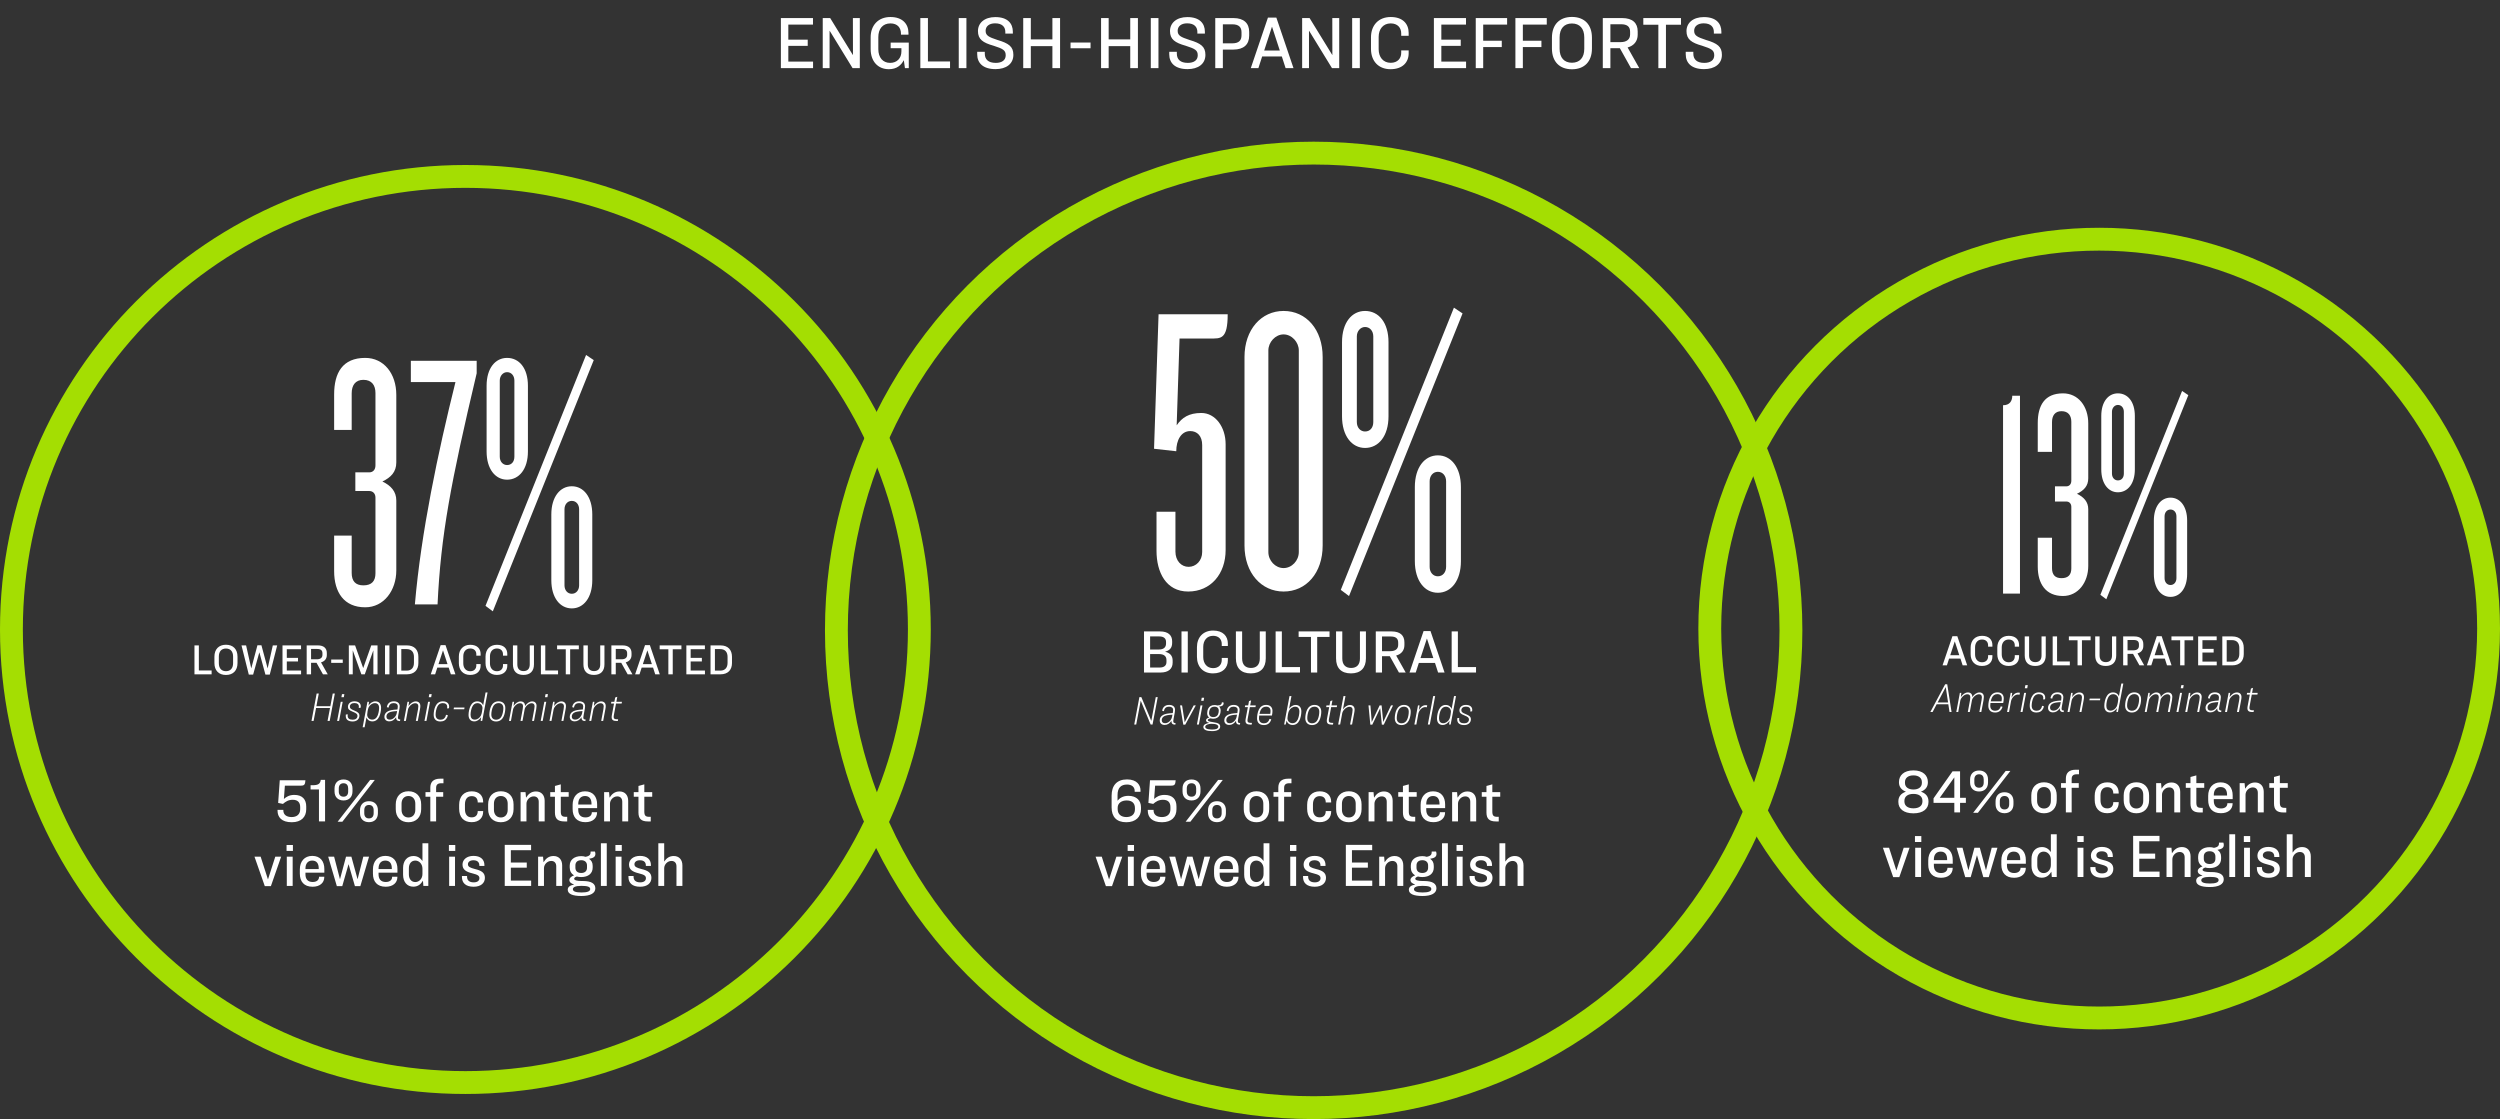 <svg width="1394" height="624" viewBox="0 0 1394 624" fill="none" xmlns="http://www.w3.org/2000/svg">
<rect x="0" y="0" width="1394" height="624" fill="#333333" stroke="none"/>
<path d="M435.417 10.073V38H453.364V34.352H439.569V25.588H450.387V22.108H439.569V13.721H453.322V10.073H435.417ZM458.759 10.073V38H462.574V17.202H462.658L475.405 38H479.431V10.073H475.573L475.615 30.62H475.531L462.91 10.073H458.759ZM496.503 9.486C489.668 9.486 485.475 14.141 485.475 20.808V27.349C485.475 34.226 489.542 38.587 495.622 38.587C500.109 38.587 502.541 36.281 503.967 33.555L504.596 38H506.734V23.743H496.629V26.888H502.625V28.691C502.625 32.465 500.151 35.065 496.335 35.065C492.31 35.065 489.752 32.088 489.752 27.433V20.682C489.752 16.154 492.142 13.05 496.503 13.05C500.528 13.05 502.373 15.566 502.373 18.753V19.34H506.566V18.418C506.566 13.302 503.17 9.486 496.503 9.486ZM513.18 10.073V38H529.743V34.268H517.415V10.073H513.18ZM534.6 10.073V38H538.877V10.073H534.6ZM554.993 9.528C548.954 9.528 545.306 12.799 545.306 17.328C545.306 21.94 548.074 23.827 554.028 25.504C559.228 27.182 560.779 27.978 560.779 30.83C560.779 33.555 558.683 35.065 555.244 35.065C551.051 35.065 549.122 33.094 549.122 29.907V28.901H544.887V30.243C544.887 35.149 548.116 38.545 555.118 38.545C561.031 38.545 565.056 35.652 565.056 30.578C565.056 26.008 562.54 24.163 556.167 22.276C551.345 20.682 549.583 19.843 549.583 17.16C549.583 14.728 551.512 13.009 554.867 13.009C559.06 13.009 560.57 15.231 560.57 17.831V18.753H564.763V17.705C564.763 13.092 561.869 9.528 554.993 9.528ZM570.55 10.073V38H574.785V25.714H586.819V38H591.096V10.073H586.819V21.982H574.785V10.073H570.55ZM596.934 23.701V26.93H608.088V23.701H596.934ZM613.956 10.073V38H618.191V25.714H630.225V38H634.502V10.073H630.225V21.982H618.191V10.073H613.956ZM641.682 10.073V38H645.959V10.073H641.682ZM662.075 9.528C656.036 9.528 652.388 12.799 652.388 17.328C652.388 21.94 655.156 23.827 661.11 25.504C666.31 27.182 667.861 27.978 667.861 30.83C667.861 33.555 665.765 35.065 662.326 35.065C658.133 35.065 656.204 33.094 656.204 29.907V28.901H651.969V30.243C651.969 35.149 655.198 38.545 662.2 38.545C668.113 38.545 672.138 35.652 672.138 30.578C672.138 26.008 669.622 24.163 663.249 22.276C658.427 20.682 656.665 19.843 656.665 17.16C656.665 14.728 658.594 13.009 661.949 13.009C666.142 13.009 667.652 15.231 667.652 17.831V18.753H671.845V17.705C671.845 13.092 668.951 9.528 662.075 9.528ZM677.632 10.073V38H681.867V27.643H687.737C693.524 27.643 696.543 24.791 696.543 19.885V17.789C696.543 12.967 693.566 10.073 687.779 10.073H677.632ZM681.867 13.554H687.108C690.798 13.554 692.266 15.189 692.266 17.998V19.634C692.266 22.527 690.84 24.163 687.108 24.163H681.867V13.554ZM716.853 38H721.256L711.696 9.822H706.999L697.439 38H701.674L703.771 31.501H714.757L716.853 38ZM709.222 14.979H709.306L713.625 28.188H704.903L709.222 14.979ZM726.075 10.073V38H729.89V17.202H729.974L742.722 38H746.747V10.073H742.889L742.931 30.62H742.847L730.226 10.073H726.075ZM753.965 10.073V38H758.242V10.073H753.965ZM775.489 9.486C768.654 9.486 764.461 14.099 764.461 20.808V27.265C764.461 33.974 768.529 38.587 775.364 38.587C782.031 38.587 785.469 34.771 785.469 29.739V28.104H781.318V29.446C781.318 32.591 779.263 35.023 775.447 35.023C771.212 35.023 768.738 31.794 768.738 27.475V20.598C768.738 16.237 771.212 13.05 775.447 13.05C779.305 13.05 781.318 15.483 781.318 18.627V19.969H785.469V18.334C785.469 13.26 782.157 9.486 775.489 9.486ZM799.537 10.073V38H817.484V34.352H803.689V25.588H814.507V22.108H803.689V13.721H817.442V10.073H799.537ZM822.878 10.073V38H827.03V26.259H837.387V22.695H827.03V13.721H840.364V10.073H822.878ZM844.991 10.073V38H849.142V26.259H859.499V22.695H849.142V13.721H862.477V10.073H844.991ZM876.514 9.444C869.637 9.444 865.36 13.68 865.36 21.018V27.056C865.36 34.394 869.637 38.629 876.514 38.629C883.391 38.629 887.668 34.394 887.668 27.056V21.018C887.668 13.68 883.391 9.444 876.514 9.444ZM876.514 13.092C880.833 13.092 883.391 15.902 883.391 20.85V27.224C883.391 32.172 880.833 34.981 876.514 34.981C872.195 34.981 869.637 32.172 869.637 27.224V20.85C869.637 15.902 872.195 13.092 876.514 13.092ZM897.956 26.888H903.239L909.445 38H914.057L907.558 26.469C911.122 25.504 913.177 22.904 913.177 19.382V17.495C913.177 12.841 910.325 10.073 904.497 10.073H893.72V38H897.956V26.888ZM897.956 13.512H903.784C907.39 13.512 908.942 14.896 908.942 17.705V19.215C908.942 21.856 907.139 23.492 903.616 23.492H897.956V13.512ZM916.312 10.073V13.805H924.699V38H928.934V13.805H937.32V10.073H916.312ZM950.07 9.528C944.032 9.528 940.384 12.799 940.384 17.328C940.384 21.94 943.151 23.827 949.106 25.504C954.305 27.182 955.857 27.978 955.857 30.83C955.857 33.555 953.76 35.065 950.322 35.065C946.128 35.065 944.2 33.094 944.2 29.907V28.901H939.964V30.243C939.964 35.149 943.193 38.545 950.196 38.545C956.108 38.545 960.134 35.652 960.134 30.578C960.134 26.008 957.618 24.163 951.244 22.276C946.422 20.682 944.661 19.843 944.661 17.16C944.661 14.728 946.59 13.009 949.944 13.009C954.137 13.009 955.647 15.231 955.647 17.831V18.753H959.84V17.705C959.84 13.092 956.947 9.528 950.07 9.528Z" fill="white"/>
<path d="M512.628 351C512.628 490.511 399.31 603.628 259.5 603.628C119.69 603.628 6.372 490.511 6.372 351C6.372 211.489 119.69 98.372 259.5 98.372C399.31 98.372 512.628 211.489 512.628 351Z" stroke="#A4DE02" stroke-width="12.744"/>
<circle cx="1170.5" cy="350.5" r="217.128" stroke="#A4DE02" stroke-width="12.744"/>
<circle cx="732.5" cy="351.5" r="266.128" stroke="#A4DE02" stroke-width="12.744"/>
<path d="M628.026 458.482C633.359 458.482 636.215 455.385 636.215 451.256V450.12C636.215 446.404 633.772 443.754 629.161 443.754C625.893 443.754 624.069 445.303 623.14 446.473V443.376C623.14 439.315 624.998 437.457 628.473 437.457C631.123 437.457 632.706 438.868 632.706 441.07V441.518H635.94V440.623C635.94 437.939 634.082 434.601 628.439 434.601C622.727 434.601 619.836 438.042 619.836 443.651V450.223C619.836 455.419 622.52 458.482 628.026 458.482ZM628.026 455.591C625.342 455.591 623.209 454.181 623.209 451.187V450.395C623.209 447.746 625.48 446.335 628.198 446.335C631.088 446.335 632.843 447.746 632.843 450.567V451.256C632.843 454.249 630.779 455.591 628.026 455.591ZM649.36 443.238C646.469 443.238 644.783 444.408 643.544 445.509L644.095 438.077H652.973C655.037 438.077 655.381 437.423 655.553 435.083H641.239L640.344 447.711L643.028 448.262C644.542 446.92 646.125 445.957 648.465 445.957C651.39 445.957 652.628 447.539 652.628 450.017V451.256C652.628 454.146 650.633 455.591 647.914 455.591C644.921 455.591 643.235 454.215 643.235 451.841V451.565H640V452.013C640 455.626 642.237 458.482 647.949 458.482C653.317 458.482 656.001 455.454 656.001 451.256V449.673C656.001 445.853 653.936 443.238 649.36 443.238ZM664.405 434.636C661.205 434.636 659.381 436.666 659.381 439.66V441.311C659.381 444.339 661.239 446.335 664.405 446.335C667.536 446.335 669.394 444.339 669.394 441.311V439.66C669.394 436.666 667.571 434.636 664.405 434.636ZM681.851 434.877H679.236L661.102 458.206H663.751L681.851 434.877ZM664.405 436.735C666.194 436.735 666.986 437.973 666.986 439.625V441.346C666.986 443.032 666.194 444.236 664.405 444.236C662.616 444.236 661.755 443.032 661.755 441.346V439.625C661.755 437.973 662.581 436.735 664.405 436.735ZM678.582 458.447C681.713 458.447 683.571 456.452 683.571 453.423V451.772C683.571 448.778 681.748 446.748 678.582 446.748C675.416 446.748 673.592 448.778 673.592 451.772V453.423C673.592 456.452 675.416 458.447 678.582 458.447ZM678.582 456.348C676.793 456.348 675.967 455.144 675.967 453.458V451.737C675.967 450.086 676.758 448.847 678.582 448.847C680.406 448.847 681.197 450.086 681.197 451.737V453.458C681.197 455.144 680.371 456.348 678.582 456.348ZM700.606 441.208C696.27 441.208 693.517 444.064 693.517 448.537V451.221C693.517 455.695 696.305 458.482 700.606 458.482C704.873 458.482 707.694 455.66 707.694 451.187V448.537C707.694 444.03 704.941 441.208 700.606 441.208ZM700.606 443.858C703.014 443.858 704.425 445.647 704.425 448.124V451.565C704.425 454.112 702.946 455.832 700.606 455.832C698.231 455.832 696.752 454.112 696.752 451.565V448.124C696.752 445.647 698.163 443.858 700.606 443.858ZM720.119 434.188H718.364C714.442 434.188 712.79 436.081 712.79 439.212V441.69H710.106V444.27H712.79V458H716.025V444.27H719.982V441.69H716.025V439.35C716.025 437.664 716.816 436.735 718.881 436.735H720.119V434.188ZM735.854 455.763C733.342 455.763 732.103 454.008 732.103 451.221V448.503C732.103 445.716 733.377 443.926 735.888 443.926C738.297 443.926 739.226 445.475 739.226 447.333V447.471H742.254V447.092C742.254 443.789 740.155 441.242 735.888 441.242C731.484 441.242 728.869 444.167 728.869 448.778V450.98C728.869 455.591 731.346 458.447 735.854 458.447C740.121 458.447 742.254 455.832 742.254 452.632V452.254H739.226V452.357C739.226 454.249 738.228 455.763 735.854 455.763ZM752.12 441.208C747.784 441.208 745.031 444.064 745.031 448.537V451.221C745.031 455.695 747.818 458.482 752.12 458.482C756.387 458.482 759.208 455.66 759.208 451.187V448.537C759.208 444.03 756.455 441.208 752.12 441.208ZM752.12 443.858C754.528 443.858 755.939 445.647 755.939 448.124V451.565C755.939 454.112 754.46 455.832 752.12 455.832C749.745 455.832 748.266 454.112 748.266 451.565V448.124C748.266 445.647 749.677 443.858 752.12 443.858ZM763.131 441.69V458H766.4V448.124C766.4 446.129 768.155 444.064 770.46 444.064C772.284 444.064 773.247 445.268 773.247 447.092V458H776.551V446.542C776.551 443.341 774.693 441.311 771.733 441.311C769.118 441.311 767.467 442.688 766.159 444.787L765.884 441.69H763.131ZM779.662 441.69V444.27H782.277V453.045C782.277 456.589 783.929 458.034 787.542 458.034H789.125V455.454H788.299C786.2 455.454 785.546 454.765 785.546 452.46V444.27H789.95V441.69H785.546V437.354L782.277 438.249V441.69H779.662ZM805.77 453.079V452.873H802.845V452.976C802.845 454.559 801.675 455.798 799.3 455.798C796.479 455.798 795.275 454.077 795.275 451.531V450.602H805.804V448.537C805.804 444.305 803.602 441.242 799.06 441.242C794.724 441.242 792.143 444.339 792.143 448.744V451.152C792.143 455.522 794.449 458.447 799.266 458.447C803.43 458.447 805.77 456.142 805.77 453.079ZM795.275 448.296C795.275 445.578 796.617 443.858 799.06 443.858C801.572 443.858 802.673 445.578 802.673 448.193V448.606H795.275V448.296ZM809.705 441.69V458H812.974V448.124C812.974 446.129 814.729 444.064 817.034 444.064C818.858 444.064 819.822 445.268 819.822 447.092V458H823.125V446.542C823.125 443.341 821.267 441.311 818.308 441.311C815.692 441.311 814.041 442.688 812.733 444.787L812.458 441.69H809.705ZM826.236 441.69V444.27H828.851V453.045C828.851 456.589 830.503 458.034 834.116 458.034H835.699V455.454H834.873C832.774 455.454 832.12 454.765 832.12 452.46V444.27H836.525V441.69H832.12V437.354L828.851 438.249V441.69H826.236ZM610.9 477.69L616.646 494.103H620.053L625.765 477.69H622.496L618.436 490.318H618.401L614.341 477.69H610.9ZM628.783 471.186V474.49H632.327V471.186H628.783ZM628.921 477.69V494H632.19V477.69H628.921ZM649.816 489.079V488.873H646.891V488.976C646.891 490.559 645.721 491.798 643.347 491.798C640.526 491.798 639.321 490.077 639.321 487.531V486.602H649.851V484.537C649.851 480.305 647.648 477.242 643.106 477.242C638.771 477.242 636.19 480.339 636.19 484.744V487.152C636.19 491.522 638.495 494.447 643.313 494.447C647.476 494.447 649.816 492.142 649.816 489.079ZM639.321 484.296C639.321 481.578 640.663 479.858 643.106 479.858C645.618 479.858 646.719 481.578 646.719 484.193V484.606H639.321V484.296ZM652 477.69L656.818 494.103H659.846L663.321 481.957H663.39L666.9 494.103H669.928L674.78 477.69H671.579L668.414 490.146H668.345L664.938 477.69H661.945L658.607 490.146H658.538L655.304 477.69H652ZM690.577 489.079V488.873H687.652V488.976C687.652 490.559 686.482 491.798 684.108 491.798C681.286 491.798 680.082 490.077 680.082 487.531V486.602H690.612V484.537C690.612 480.305 688.409 477.242 683.867 477.242C679.532 477.242 676.951 480.339 676.951 484.744V487.152C676.951 491.522 679.256 494.447 684.074 494.447C688.237 494.447 690.577 492.142 690.577 489.079ZM680.082 484.296C680.082 481.578 681.424 479.858 683.867 479.858C686.379 479.858 687.48 481.578 687.48 484.193V484.606H680.082V484.296ZM704.56 470.188V480.098C703.494 478.619 702.083 477.311 699.537 477.311C696.027 477.311 693.756 479.995 693.756 483.952V487.737C693.756 491.695 695.924 494.413 699.468 494.413C702.152 494.413 703.7 492.933 704.836 491.075L705.077 494H707.829V470.188H704.56ZM700.603 479.858C702.702 479.858 704.56 481.75 704.56 484.365V487.359C704.56 489.974 702.702 491.832 700.603 491.832C698.298 491.832 696.99 490.043 696.99 487.565V484.124C696.99 481.647 698.298 479.858 700.603 479.858ZM719.31 471.186V474.49H722.855V471.186H719.31ZM719.448 477.69V494H722.717V477.69H719.448ZM733.083 494.447C737.144 494.447 739.38 492.383 739.38 489.492C739.38 486.602 737.419 485.432 733.84 484.572C731.088 483.849 729.918 483.333 729.918 481.888C729.918 480.615 731.088 479.685 732.98 479.685C735.148 479.685 736.283 480.752 736.283 482.542V482.851H739.105V482.335C739.105 479.307 737.006 477.242 733.014 477.242C729.126 477.242 726.889 479.445 726.889 482.06C726.889 484.916 728.851 486.12 732.395 486.98C735.354 487.737 736.318 488.288 736.318 489.699C736.318 491.11 735.182 492.004 733.118 492.004C730.606 492.004 729.436 490.765 729.436 488.942V488.46H726.58V489.079C726.58 492.211 728.576 494.447 733.083 494.447ZM750.44 471.083V494H765.168V491.006H753.847V483.815H762.724V480.959H753.847V474.077H765.133V471.083H750.44ZM769.045 477.69V494H772.314V484.124C772.314 482.129 774.069 480.064 776.374 480.064C778.198 480.064 779.162 481.268 779.162 483.092V494H782.465V482.542C782.465 479.341 780.607 477.311 777.648 477.311C775.032 477.311 773.381 478.688 772.073 480.787L771.798 477.69H769.045ZM800.956 495.342C800.956 492.83 798.995 491.247 793.937 491.247H793.18C790.737 491.247 789.154 490.8 789.154 490.008C789.154 489.561 789.498 489.148 790.633 488.735C791.356 488.942 792.182 489.045 793.077 489.045C797.068 489.045 799.477 487.015 799.477 483.78V482.851C799.477 480.959 798.789 479.789 797.447 478.86C799.752 478.481 800.991 477.827 800.991 476.141C800.991 475.763 800.922 475.35 800.75 474.834H798.341C798.341 476.417 797.997 477.277 795.52 477.759C794.797 477.518 793.971 477.38 793.077 477.38C789.223 477.38 786.676 479.445 786.676 482.679V483.746C786.676 485.673 787.537 487.187 789.085 488.082C787.468 488.735 786.47 489.561 786.47 490.697C786.47 491.901 787.468 492.658 789.051 493.174V493.243C786.711 493.69 785.575 494.654 785.575 496.099C785.575 498.404 788.122 499.609 793.214 499.609C798.169 499.609 800.956 498.06 800.956 495.342ZM793.077 486.774C790.943 486.774 789.842 485.604 789.842 483.849V482.542C789.842 480.821 790.943 479.651 793.077 479.651C795.21 479.651 796.311 480.855 796.311 482.576V483.849C796.311 485.604 795.21 486.774 793.077 486.774ZM793.249 497.647C789.98 497.647 788.431 497.028 788.431 495.824C788.431 494.688 789.911 493.966 792.939 493.966H793.455C796.655 493.966 798.1 494.516 798.1 495.72C798.1 497.028 796.414 497.647 793.249 497.647ZM804.061 470.188V494H807.33V470.188H804.061ZM812.157 471.186V474.49H815.701V471.186H812.157ZM812.294 477.69V494H815.563V477.69H812.294ZM825.929 494.447C829.99 494.447 832.226 492.383 832.226 489.492C832.226 486.602 830.265 485.432 826.686 484.572C823.934 483.849 822.764 483.333 822.764 481.888C822.764 480.615 823.934 479.685 825.826 479.685C827.994 479.685 829.13 480.752 829.13 482.542V482.851H831.951V482.335C831.951 479.307 829.852 477.242 825.861 477.242C821.972 477.242 819.736 479.445 819.736 482.06C819.736 484.916 821.697 486.12 825.241 486.98C828.2 487.737 829.164 488.288 829.164 489.699C829.164 491.11 828.028 492.004 825.964 492.004C823.452 492.004 822.282 490.765 822.282 488.942V488.46H819.426V489.079C819.426 492.211 821.422 494.447 825.929 494.447ZM836.084 470.188V494H839.353V484.124C839.353 482.129 841.108 480.064 843.413 480.064C845.237 480.064 846.2 481.268 846.2 483.092V494H849.504V482.542C849.504 479.341 847.646 477.311 844.686 477.311C842.243 477.311 840.626 478.516 839.353 480.408V470.188H836.084Z" fill="white"/>
<path d="M635.318 388.722L632.45 404H633.551L636.052 390.787H636.098L641.603 404H642.658L645.549 388.722H644.448L641.97 401.89H641.924L636.419 388.722H635.318ZM653.226 401.912C653.088 403.404 653.845 404.069 655.244 404.069H655.359L655.52 403.22C654.166 403.151 654.006 402.692 654.442 400.513L655.061 397.21C655.153 396.682 655.199 396.177 655.199 395.765C655.199 394.228 654.143 393.058 651.895 393.058C649.601 393.058 648.317 394.365 648.018 396.315L649.005 396.567C649.28 394.847 650.266 394.044 651.826 394.044C653.34 394.044 654.143 394.732 654.143 395.879C654.143 396.315 654.074 396.797 654.006 397.233L653.937 397.6C651.184 397.76 649.739 398.059 648.638 398.609C647.193 399.343 646.665 400.49 646.665 401.706C646.665 403.22 647.72 404.229 649.395 404.229C650.955 404.229 652.193 403.427 653.226 401.912ZM647.789 401.614C647.789 400.765 648.133 399.871 649.211 399.32C650.152 398.861 651.482 398.609 653.753 398.494L653.524 399.733C653.18 401.522 651.574 403.266 649.67 403.266C648.454 403.266 647.789 402.669 647.789 401.614ZM657.998 393.333L659.81 404.092H660.888L666.784 393.333H665.591L660.613 402.715H660.59L659.122 393.333H657.998ZM670.098 389.043L669.777 390.764H671.13L671.428 389.043H670.098ZM669.409 393.333L667.391 404H668.492L670.488 393.333H669.409ZM680.371 405.124C680.371 403.839 679.522 403.082 676.333 402.669C674.062 402.371 673.466 402.004 673.466 401.545C673.466 401.133 673.856 400.811 675.072 400.536C675.507 400.697 675.989 400.765 676.54 400.765C678.191 400.765 679.453 400.031 680.072 398.747C680.462 397.99 680.646 397.026 680.646 396.2C680.646 395.26 680.302 394.48 679.751 393.975C681.449 393.883 682.298 393.287 682.298 392.071C682.298 391.957 682.298 391.842 682.275 391.727L681.334 391.567C681.265 392.668 680.738 393.333 678.742 393.379C678.306 393.195 677.801 393.126 677.228 393.126C675.553 393.126 674.314 393.861 673.672 395.145C673.305 395.902 673.122 396.866 673.122 397.692C673.122 398.77 673.535 399.573 674.246 400.1C672.984 400.49 672.479 400.972 672.479 401.637C672.479 402.348 673.053 402.761 674.269 403.059V403.105C672.571 403.358 670.988 404.023 670.988 405.353C670.988 406.959 672.846 407.67 675.806 407.67C678.673 407.67 680.371 406.776 680.371 405.124ZM677.159 394.044C678.742 394.044 679.591 394.87 679.591 396.338C679.591 397.026 679.407 397.852 679.109 398.449C678.673 399.274 677.893 399.848 676.586 399.848C675.003 399.848 674.177 399.045 674.177 397.554C674.177 396.889 674.337 396.04 674.659 395.443C675.072 394.618 675.874 394.044 677.159 394.044ZM675.829 406.799C674.544 406.799 673.443 406.615 672.755 406.294C672.25 406.042 672.043 405.72 672.043 405.239C672.043 404.115 674.085 403.587 675.37 403.587C676.654 403.587 677.847 403.725 678.535 404.092C679.017 404.344 679.315 404.688 679.315 405.17C679.315 406.271 678.168 406.799 675.829 406.799ZM689.226 401.912C689.089 403.404 689.846 404.069 691.245 404.069H691.36L691.52 403.22C690.167 403.151 690.006 402.692 690.442 400.513L691.061 397.21C691.153 396.682 691.199 396.177 691.199 395.765C691.199 394.228 690.144 393.058 687.896 393.058C685.602 393.058 684.317 394.365 684.019 396.315L685.005 396.567C685.28 394.847 686.267 394.044 687.827 394.044C689.341 394.044 690.144 394.732 690.144 395.879C690.144 396.315 690.075 396.797 690.006 397.233L689.937 397.6C687.184 397.76 685.739 398.059 684.638 398.609C683.193 399.343 682.665 400.49 682.665 401.706C682.665 403.22 683.721 404.229 685.395 404.229C686.955 404.229 688.194 403.427 689.226 401.912ZM683.789 401.614C683.789 400.765 684.133 399.871 685.212 399.32C686.152 398.861 687.483 398.609 689.754 398.494L689.524 399.733C689.18 401.522 687.574 403.266 685.67 403.266C684.455 403.266 683.789 402.669 683.789 401.614ZM695.993 393.333H694.295L694.134 394.296H695.809L694.708 400.169C694.524 401.087 694.478 401.454 694.478 401.958C694.478 403.427 695.419 404.023 697.071 404.023H697.919L698.103 403.059H697.369C696.199 403.059 695.603 402.738 695.603 401.844C695.603 401.362 695.648 400.972 695.809 400.215L696.91 394.296H700.053L700.213 393.333H697.094L697.621 390.534L696.451 390.924L695.993 393.333ZM708.846 401.087L707.859 400.857C707.4 402.509 706.299 403.312 704.831 403.312C702.996 403.312 702.009 402.371 702.009 400.467C702.009 400.008 702.055 399.504 702.124 398.976H709.235C709.442 397.99 709.534 397.187 709.534 396.384C709.534 394.319 708.18 393.058 706.001 393.058C703.936 393.058 702.675 394.182 701.964 395.627C701.252 397.026 700.931 399.068 700.931 400.559C700.931 402.876 702.239 404.298 704.739 404.298C706.896 404.298 708.318 403.128 708.846 401.087ZM702.927 396.04C703.501 394.824 704.418 394.044 705.978 394.044C707.561 394.044 708.456 394.916 708.456 396.43C708.456 397.003 708.387 397.508 708.295 398.059H702.285C702.445 397.279 702.675 396.545 702.927 396.04ZM716.025 404H716.874L717.447 401.821C717.791 403.197 719.007 404.252 720.796 404.252C722.517 404.252 723.802 403.289 724.605 401.614C725.201 400.375 725.637 398.38 725.637 396.705C725.637 394.411 724.444 393.081 722.471 393.081C720.796 393.081 719.512 394.159 718.778 395.26L720.108 388.126H719.03L716.025 404ZM717.883 400.513C717.883 399.894 718.204 397.439 718.709 396.407C719.351 395.122 720.659 394.067 722.196 394.067C723.733 394.067 724.536 395.03 724.536 396.797C724.536 398.38 724.077 400.169 723.641 401.155C722.999 402.578 721.966 403.266 720.728 403.266C719.145 403.266 717.883 402.165 717.883 400.513ZM732.975 393.058C730.933 393.058 729.649 394.159 728.869 395.673C728.135 397.141 727.836 399.068 727.836 400.513C727.836 402.807 729.213 404.298 731.598 404.298C733.64 404.298 734.948 403.197 735.705 401.683C736.439 400.215 736.737 398.288 736.737 396.82C736.737 394.526 735.361 393.058 732.975 393.058ZM732.906 394.044C734.627 394.044 735.636 395.053 735.636 396.889C735.636 398.242 735.315 400.077 734.672 401.362C734.122 402.509 733.067 403.312 731.667 403.312C729.947 403.312 728.937 402.28 728.937 400.444C728.937 399.091 729.259 397.279 729.901 395.994C730.451 394.847 731.507 394.044 732.906 394.044ZM741.335 393.333H739.637L739.477 394.296H741.151L740.05 400.169C739.867 401.087 739.821 401.454 739.821 401.958C739.821 403.427 740.761 404.023 742.413 404.023H743.262L743.445 403.059H742.711C741.541 403.059 740.945 402.738 740.945 401.844C740.945 401.362 740.991 400.972 741.151 400.215L742.252 394.296H745.395L745.556 393.333H742.436L742.963 390.534L741.793 390.924L741.335 393.333ZM752.809 393.104C751.134 393.104 749.803 394.182 748.817 395.581L750.239 388.126H749.138L746.156 404H747.257L748.427 397.669C748.748 396.04 750.652 394.113 752.464 394.113C753.611 394.113 754.208 394.732 754.208 395.833C754.208 396.269 754.139 396.889 754.024 397.554L752.809 404H753.91L755.126 397.462C755.263 396.751 755.332 396.155 755.332 395.65C755.332 394.067 754.323 393.104 752.809 393.104ZM763.067 393.333L764.099 404.092H765.178L769.559 394.985H769.605L770.523 404.092H771.578L776.762 393.333H775.615L771.326 402.509H771.28L770.385 393.333H769.284L764.925 402.532H764.879L764.145 393.333H763.067ZM782.865 393.058C780.823 393.058 779.538 394.159 778.758 395.673C778.024 397.141 777.726 399.068 777.726 400.513C777.726 402.807 779.103 404.298 781.488 404.298C783.53 404.298 784.838 403.197 785.595 401.683C786.329 400.215 786.627 398.288 786.627 396.82C786.627 394.526 785.25 393.058 782.865 393.058ZM782.796 394.044C784.516 394.044 785.526 395.053 785.526 396.889C785.526 398.242 785.205 400.077 784.562 401.362C784.012 402.509 782.956 403.312 781.557 403.312C779.837 403.312 778.827 402.28 778.827 400.444C778.827 399.091 779.148 397.279 779.791 395.994C780.341 394.847 781.397 394.044 782.796 394.044ZM790.672 393.333L788.653 404H789.754L790.855 398.013C791.222 396.109 792.851 394.273 794.732 394.273C795.076 394.273 795.283 394.296 795.604 394.388L795.81 393.287C795.558 393.218 795.306 393.195 795.007 393.195C793.08 393.195 792.002 394.503 791.154 395.971L791.544 393.333H790.672ZM799.141 388.126L796.159 404H797.26L800.242 388.126H799.141ZM801.27 400.628C801.27 402.922 802.463 404.252 804.436 404.252C806.111 404.252 807.418 403.174 808.267 401.912L808.015 404H808.886L811.869 388.126H810.768L809.414 395.306C809.07 394.136 807.9 393.081 806.111 393.081C804.413 393.081 803.129 394.044 802.326 395.719C801.729 396.957 801.27 398.953 801.27 400.628ZM802.394 400.536C802.394 398.953 802.83 397.164 803.289 396.177C803.931 394.755 804.964 394.067 806.202 394.067C807.762 394.067 809.047 395.168 809.047 396.82C809.047 397.439 808.703 399.894 808.198 400.926C807.556 402.211 806.248 403.266 804.734 403.266C803.197 403.266 802.394 402.302 802.394 400.536ZM816.408 404.298C818.679 404.298 820.17 402.968 820.17 401.087C820.17 399.733 819.39 399.022 817.257 398.173C815.376 397.416 814.848 396.98 814.848 396.017C814.848 394.801 815.835 394.021 817.349 394.021C818.954 394.021 819.872 394.686 819.872 396.04C819.872 396.2 819.849 396.476 819.803 396.751L820.858 396.636C820.904 396.292 820.927 395.994 820.927 395.81C820.927 394.228 819.757 393.058 817.372 393.058C815.032 393.058 813.77 394.48 813.77 396.132C813.77 397.416 814.458 398.082 816.546 398.907C818.45 399.664 819.092 400.215 819.092 401.133C819.092 402.509 818.014 403.335 816.454 403.312C814.55 403.312 813.609 402.601 813.609 401.087C813.609 400.949 813.609 400.788 813.678 400.307L812.6 400.421C812.554 400.88 812.554 401.087 812.554 401.247C812.554 403.22 813.953 404.298 816.408 404.298Z" fill="white"/>
<path d="M637.898 352.083V375H647.154C651.49 375 653.864 372.935 653.864 369.494V368.359C653.864 365.606 652.35 364.092 649.769 363.438V363.335C652.178 362.681 653.589 361.27 653.589 358.483V357.554C653.589 354.148 651.283 352.083 646.879 352.083H637.898ZM641.304 354.87H646.431C648.909 354.87 650.182 356.006 650.182 357.898V358.862C650.182 360.961 648.806 362.165 646.259 362.165H641.304V354.87ZM641.304 364.711H646.294C649.047 364.711 650.423 365.95 650.423 368.049V369.116C650.423 371.043 649.184 372.213 646.638 372.213H641.304V364.711ZM658.802 352.083V375H662.312V352.083H658.802ZM676.466 351.601C670.857 351.601 667.416 355.386 667.416 360.892V366.191C667.416 371.697 670.753 375.482 676.362 375.482C681.833 375.482 684.655 372.35 684.655 368.221V366.879H681.249V367.98C681.249 370.561 679.562 372.557 676.431 372.557C672.956 372.557 670.926 369.907 670.926 366.363V360.72C670.926 357.141 672.956 354.526 676.431 354.526C679.597 354.526 681.249 356.522 681.249 359.103V360.204H684.655V358.862C684.655 354.698 681.937 351.601 676.466 351.601ZM689.136 352.083V367.12C689.136 372.488 691.992 375.482 697.464 375.482C702.866 375.482 705.791 372.454 705.791 367.086V352.083H702.453V367.189C702.453 370.63 700.664 372.454 697.532 372.454C694.436 372.454 692.612 370.63 692.612 367.189V352.083H689.136ZM711.288 352.083V375H724.879V371.938H714.763V352.083H711.288ZM724.114 352.083V355.146H730.996V375H734.471V355.146H741.353V352.083H724.114ZM744.985 352.083V367.12C744.985 372.488 747.841 375.482 753.312 375.482C758.715 375.482 761.64 372.454 761.64 367.086V352.083H758.302V367.189C758.302 370.63 756.513 372.454 753.381 372.454C750.284 372.454 748.461 370.63 748.461 367.189V352.083H744.985ZM770.612 365.881H774.947L780.04 375H783.825L778.492 365.537C781.416 364.746 783.102 362.612 783.102 359.722V358.174C783.102 354.354 780.763 352.083 775.98 352.083H767.136V375H770.612V365.881ZM770.612 354.905H775.395C778.354 354.905 779.627 356.04 779.627 358.346V359.584C779.627 361.752 778.147 363.094 775.257 363.094H770.612V354.905ZM801.876 375H805.489L797.644 351.877H793.79L785.944 375H789.42L791.14 369.666H800.156L801.876 375ZM795.613 356.109H795.682L799.226 366.948H792.069L795.613 356.109ZM809.443 352.083V375H823.035V371.938H812.918V352.083H809.443Z" fill="white"/>
<path d="M684.558 175.22H646.018L643.495 250.234L655.883 251.61C655.883 245.416 658.635 240.37 663.682 240.37C667.582 240.37 670.335 243.122 670.335 248.169V307.813C670.335 312.63 666.894 316.071 662.765 316.071C658.635 316.071 655.424 312.63 655.424 307.583V285.332H644.871V307.125C644.871 319.053 650.148 329.835 662.535 329.835C675.152 329.835 683.411 319.971 683.411 306.666V247.71C683.411 238.076 677.676 230.276 669.876 230.276C662.994 230.276 659.094 232.799 656.112 237.158L657.718 188.755H674.693C680.658 188.755 684.558 189.443 684.558 175.22ZM737.518 304.142V199.078C737.518 183.708 728.342 173.385 715.725 173.385C703.338 173.385 693.932 183.708 693.932 199.078V304.142C693.932 319.512 703.338 329.835 715.725 329.835C728.342 329.835 737.518 319.512 737.518 304.142ZM724.213 307.813C724.213 312.63 720.313 316.759 715.725 316.759C711.137 316.759 707.238 312.63 707.238 307.813V195.407C707.238 190.819 711.137 186.461 715.725 186.461C720.313 186.461 724.213 190.819 724.213 195.407V307.813ZM774.233 232.111V190.819C774.233 179.808 768.727 173.385 761.157 173.385C753.816 173.385 748.311 179.808 748.311 190.819V232.111C748.311 243.122 753.816 249.775 761.157 249.775C768.727 249.775 774.233 243.122 774.233 232.111ZM815.525 174.761L810.707 171.55L747.623 328.918L752.211 332.359L815.525 174.761ZM814.607 312.86V271.568C814.607 260.557 809.102 253.904 801.761 253.904C794.42 253.904 788.914 260.557 788.914 271.568V312.86C788.914 323.871 794.42 330.523 801.761 330.523C809.102 330.523 814.607 323.871 814.607 312.86ZM765.745 235.323C765.745 238.534 763.91 240.599 761.157 240.599C758.634 240.599 756.569 238.534 756.569 235.323V187.608C756.569 184.626 758.634 182.332 761.157 182.332C763.91 182.332 765.745 184.626 765.745 187.608V235.323ZM806.349 316.071C806.349 319.053 804.514 321.347 801.761 321.347C799.008 321.347 797.173 319.053 797.173 316.071V268.356C797.173 265.374 799.008 263.08 801.761 263.08C804.514 263.08 806.349 265.374 806.349 268.356V316.071Z" fill="white"/>
<path d="M164.112 443.238C161.222 443.238 159.536 444.408 158.297 445.509L158.848 438.077H167.725C169.79 438.077 170.134 437.423 170.306 435.083H155.992L155.097 447.711L157.781 448.262C159.295 446.92 160.878 445.957 163.218 445.957C166.142 445.957 167.381 447.539 167.381 450.017V451.256C167.381 454.146 165.385 455.591 162.667 455.591C159.673 455.591 157.987 454.215 157.987 451.841V451.565H154.753V452.013C154.753 455.626 156.989 458.482 162.701 458.482C168.069 458.482 170.753 455.454 170.753 451.256V449.673C170.753 445.853 168.689 443.238 164.112 443.238ZM173.173 440.21H177.853V458H181.259V434.842H178.85C178.575 437.148 177.302 437.836 174.343 437.836H173.173V440.21ZM191.557 434.636C188.357 434.636 186.534 436.666 186.534 439.66V441.311C186.534 444.339 188.392 446.335 191.557 446.335C194.689 446.335 196.547 444.339 196.547 441.311V439.66C196.547 436.666 194.723 434.636 191.557 434.636ZM209.003 434.877H206.388L188.254 458.206H190.904L209.003 434.877ZM191.557 436.735C193.347 436.735 194.138 437.973 194.138 439.625V441.346C194.138 443.032 193.347 444.236 191.557 444.236C189.768 444.236 188.908 443.032 188.908 441.346V439.625C188.908 437.973 189.734 436.735 191.557 436.735ZM205.734 458.447C208.866 458.447 210.724 456.452 210.724 453.423V451.772C210.724 448.778 208.9 446.748 205.734 446.748C202.569 446.748 200.745 448.778 200.745 451.772V453.423C200.745 456.452 202.569 458.447 205.734 458.447ZM205.734 456.348C203.945 456.348 203.119 455.144 203.119 453.458V451.737C203.119 450.086 203.911 448.847 205.734 448.847C207.558 448.847 208.349 450.086 208.349 451.737V453.458C208.349 455.144 207.524 456.348 205.734 456.348ZM227.758 441.208C223.423 441.208 220.67 444.064 220.67 448.537V451.221C220.67 455.695 223.457 458.482 227.758 458.482C232.025 458.482 234.847 455.66 234.847 451.187V448.537C234.847 444.03 232.094 441.208 227.758 441.208ZM227.758 443.858C230.167 443.858 231.578 445.647 231.578 448.124V451.565C231.578 454.112 230.098 455.832 227.758 455.832C225.384 455.832 223.904 454.112 223.904 451.565V448.124C223.904 445.647 225.315 443.858 227.758 443.858ZM247.272 434.188H245.517C241.594 434.188 239.942 436.081 239.942 439.212V441.69H237.258V444.27H239.942V458H243.177V444.27H247.134V441.69H243.177V439.35C243.177 437.664 243.968 436.735 246.033 436.735H247.272V434.188ZM263.006 455.763C260.495 455.763 259.256 454.008 259.256 451.221V448.503C259.256 445.716 260.529 443.926 263.041 443.926C265.45 443.926 266.379 445.475 266.379 447.333V447.471H269.407V447.092C269.407 443.789 267.308 441.242 263.041 441.242C258.636 441.242 256.021 444.167 256.021 448.778V450.98C256.021 455.591 258.499 458.447 263.006 458.447C267.273 458.447 269.407 455.832 269.407 452.632V452.254H266.379V452.357C266.379 454.249 265.381 455.763 263.006 455.763ZM279.272 441.208C274.937 441.208 272.184 444.064 272.184 448.537V451.221C272.184 455.695 274.971 458.482 279.272 458.482C283.539 458.482 286.361 455.66 286.361 451.187V448.537C286.361 444.03 283.608 441.208 279.272 441.208ZM279.272 443.858C281.681 443.858 283.092 445.647 283.092 448.124V451.565C283.092 454.112 281.612 455.832 279.272 455.832C276.898 455.832 275.418 454.112 275.418 451.565V448.124C275.418 445.647 276.829 443.858 279.272 443.858ZM290.283 441.69V458H293.552V448.124C293.552 446.129 295.307 444.064 297.613 444.064C299.436 444.064 300.4 445.268 300.4 447.092V458H303.703V446.542C303.703 443.341 301.845 441.311 298.886 441.311C296.271 441.311 294.619 442.688 293.311 444.787L293.036 441.69H290.283ZM306.814 441.69V444.27H309.429V453.045C309.429 456.589 311.081 458.034 314.694 458.034H316.277V455.454H315.451C313.352 455.454 312.698 454.765 312.698 452.46V444.27H317.103V441.69H312.698V437.354L309.429 438.249V441.69H306.814ZM332.922 453.079V452.873H329.997V452.976C329.997 454.559 328.827 455.798 326.453 455.798C323.631 455.798 322.427 454.077 322.427 451.531V450.602H332.956V448.537C332.956 444.305 330.754 441.242 326.212 441.242C321.876 441.242 319.296 444.339 319.296 448.744V451.152C319.296 455.522 321.601 458.447 326.418 458.447C330.582 458.447 332.922 456.142 332.922 453.079ZM322.427 448.296C322.427 445.578 323.769 443.858 326.212 443.858C328.724 443.858 329.825 445.578 329.825 448.193V448.606H322.427V448.296ZM336.858 441.69V458H340.127V448.124C340.127 446.129 341.881 444.064 344.187 444.064C346.011 444.064 346.974 445.268 346.974 447.092V458H350.277V446.542C350.277 443.341 348.419 441.311 345.46 441.311C342.845 441.311 341.193 442.688 339.886 444.787L339.61 441.69H336.858ZM353.389 441.69V444.27H356.004V453.045C356.004 456.589 357.655 458.034 361.268 458.034H362.851V455.454H362.025C359.926 455.454 359.273 454.765 359.273 452.46V444.27H363.677V441.69H359.273V437.354L356.004 438.249V441.69H353.389ZM141.9 477.69L147.646 494.103H151.053L156.765 477.69H153.496L149.436 490.318H149.401L145.341 477.69H141.9ZM159.783 471.186V474.49H163.327V471.186H159.783ZM159.921 477.69V494H163.19V477.69H159.921ZM180.816 489.079V488.873H177.891V488.976C177.891 490.559 176.721 491.798 174.347 491.798C171.526 491.798 170.321 490.077 170.321 487.531V486.602H180.851V484.537C180.851 480.305 178.648 477.242 174.106 477.242C169.771 477.242 167.19 480.339 167.19 484.744V487.152C167.19 491.522 169.495 494.447 174.313 494.447C178.476 494.447 180.816 492.142 180.816 489.079ZM170.321 484.296C170.321 481.578 171.663 479.858 174.106 479.858C176.618 479.858 177.719 481.578 177.719 484.193V484.606H170.321V484.296ZM183 477.69L187.818 494.103H190.846L194.321 481.957H194.39L197.9 494.103H200.928L205.78 477.69H202.579L199.414 490.146H199.345L195.938 477.69H192.945L189.607 490.146H189.538L186.304 477.69H183ZM221.577 489.079V488.873H218.652V488.976C218.652 490.559 217.482 491.798 215.108 491.798C212.286 491.798 211.082 490.077 211.082 487.531V486.602H221.612V484.537C221.612 480.305 219.409 477.242 214.867 477.242C210.532 477.242 207.951 480.339 207.951 484.744V487.152C207.951 491.522 210.256 494.447 215.074 494.447C219.237 494.447 221.577 492.142 221.577 489.079ZM211.082 484.296C211.082 481.578 212.424 479.858 214.867 479.858C217.379 479.858 218.48 481.578 218.48 484.193V484.606H211.082V484.296ZM235.56 470.188V480.098C234.494 478.619 233.083 477.311 230.537 477.311C227.027 477.311 224.756 479.995 224.756 483.952V487.737C224.756 491.695 226.924 494.413 230.468 494.413C233.152 494.413 234.7 492.933 235.836 491.075L236.077 494H238.829V470.188H235.56ZM231.603 479.858C233.702 479.858 235.56 481.75 235.56 484.365V487.359C235.56 489.974 233.702 491.832 231.603 491.832C229.298 491.832 227.99 490.043 227.99 487.565V484.124C227.99 481.647 229.298 479.858 231.603 479.858ZM250.31 471.186V474.49H253.855V471.186H250.31ZM250.448 477.69V494H253.717V477.69H250.448ZM264.083 494.447C268.144 494.447 270.38 492.383 270.38 489.492C270.38 486.602 268.419 485.432 264.84 484.572C262.088 483.849 260.918 483.333 260.918 481.888C260.918 480.615 262.088 479.685 263.98 479.685C266.148 479.685 267.283 480.752 267.283 482.542V482.851H270.105V482.335C270.105 479.307 268.006 477.242 264.014 477.242C260.126 477.242 257.889 479.445 257.889 482.06C257.889 484.916 259.851 486.12 263.395 486.98C266.354 487.737 267.318 488.288 267.318 489.699C267.318 491.11 266.182 492.004 264.118 492.004C261.606 492.004 260.436 490.765 260.436 488.942V488.46H257.58V489.079C257.58 492.211 259.576 494.447 264.083 494.447ZM281.44 471.083V494H296.168V491.006H284.847V483.815H293.724V480.959H284.847V474.077H296.133V471.083H281.44ZM300.045 477.69V494H303.314V484.124C303.314 482.129 305.069 480.064 307.374 480.064C309.198 480.064 310.162 481.268 310.162 483.092V494H313.465V482.542C313.465 479.341 311.607 477.311 308.648 477.311C306.032 477.311 304.381 478.688 303.073 480.787L302.798 477.69H300.045ZM331.956 495.342C331.956 492.83 329.995 491.247 324.937 491.247H324.18C321.737 491.247 320.154 490.8 320.154 490.008C320.154 489.561 320.498 489.148 321.633 488.735C322.356 488.942 323.182 489.045 324.077 489.045C328.068 489.045 330.477 487.015 330.477 483.78V482.851C330.477 480.959 329.789 479.789 328.447 478.86C330.752 478.481 331.991 477.827 331.991 476.141C331.991 475.763 331.922 475.35 331.75 474.834H329.341C329.341 476.417 328.997 477.277 326.52 477.759C325.797 477.518 324.971 477.38 324.077 477.38C320.223 477.38 317.676 479.445 317.676 482.679V483.746C317.676 485.673 318.537 487.187 320.085 488.082C318.468 488.735 317.47 489.561 317.47 490.697C317.47 491.901 318.468 492.658 320.051 493.174V493.243C317.711 493.69 316.575 494.654 316.575 496.099C316.575 498.404 319.122 499.609 324.214 499.609C329.169 499.609 331.956 498.06 331.956 495.342ZM324.077 486.774C321.943 486.774 320.842 485.604 320.842 483.849V482.542C320.842 480.821 321.943 479.651 324.077 479.651C326.21 479.651 327.311 480.855 327.311 482.576V483.849C327.311 485.604 326.21 486.774 324.077 486.774ZM324.249 497.647C320.98 497.647 319.431 497.028 319.431 495.824C319.431 494.688 320.911 493.966 323.939 493.966H324.455C327.655 493.966 329.1 494.516 329.1 495.72C329.1 497.028 327.414 497.647 324.249 497.647ZM335.061 470.188V494H338.33V470.188H335.061ZM343.157 471.186V474.49H346.701V471.186H343.157ZM343.294 477.69V494H346.563V477.69H343.294ZM356.929 494.447C360.99 494.447 363.226 492.383 363.226 489.492C363.226 486.602 361.265 485.432 357.686 484.572C354.934 483.849 353.764 483.333 353.764 481.888C353.764 480.615 354.934 479.685 356.826 479.685C358.994 479.685 360.13 480.752 360.13 482.542V482.851H362.951V482.335C362.951 479.307 360.852 477.242 356.861 477.242C352.972 477.242 350.736 479.445 350.736 482.06C350.736 484.916 352.697 486.12 356.241 486.98C359.2 487.737 360.164 488.288 360.164 489.699C360.164 491.11 359.028 492.004 356.964 492.004C354.452 492.004 353.282 490.765 353.282 488.942V488.46H350.426V489.079C350.426 492.211 352.422 494.447 356.929 494.447ZM367.084 470.188V494H370.353V484.124C370.353 482.129 372.108 480.064 374.413 480.064C376.237 480.064 377.2 481.268 377.2 483.092V494H380.504V482.542C380.504 479.341 378.646 477.311 375.686 477.311C373.243 477.311 371.626 478.516 370.353 480.408V470.188H367.084Z" fill="white"/>
<path d="M176.562 386.722L173.694 402H174.864L176.241 394.774H184.017L182.641 402H183.834L186.701 386.722H185.531L184.201 393.765H176.424L177.755 386.722H176.562ZM190.687 387.043L190.366 388.764H191.719L192.017 387.043H190.687ZM189.999 391.333L187.98 402H189.081L191.077 391.333H189.999ZM196.647 402.298C198.918 402.298 200.409 400.968 200.409 399.087C200.409 397.733 199.629 397.022 197.496 396.173C195.615 395.416 195.087 394.98 195.087 394.017C195.087 392.801 196.074 392.021 197.588 392.021C199.193 392.021 200.111 392.686 200.111 394.04C200.111 394.2 200.088 394.476 200.042 394.751L201.097 394.636C201.143 394.292 201.166 393.994 201.166 393.81C201.166 392.228 199.996 391.058 197.611 391.058C195.271 391.058 194.009 392.48 194.009 394.132C194.009 395.416 194.697 396.082 196.785 396.907C198.689 397.664 199.331 398.215 199.331 399.133C199.331 400.509 198.253 401.335 196.693 401.312C194.789 401.312 193.848 400.601 193.848 399.087C193.848 398.949 193.848 398.788 193.917 398.307L192.839 398.421C192.793 398.88 192.793 399.087 192.793 399.247C192.793 401.22 194.192 402.298 196.647 402.298ZM212.488 394.705C212.488 392.411 211.295 391.081 209.322 391.081C207.648 391.081 206.34 392.159 205.514 393.42L205.744 391.333H204.895L202.211 405.533H203.312L204.344 400.027C204.712 401.197 205.859 402.252 207.648 402.252C209.368 402.252 210.653 401.289 211.456 399.614C212.052 398.375 212.488 396.38 212.488 394.705ZM211.387 394.797C211.387 396.38 210.928 398.169 210.492 399.155C209.85 400.578 208.818 401.266 207.579 401.266C205.996 401.266 204.734 400.165 204.734 398.513C204.734 397.894 205.056 395.439 205.56 394.407C206.203 393.122 207.51 392.067 209.047 392.067C210.584 392.067 211.387 393.03 211.387 394.797ZM220.904 399.912C220.767 401.404 221.524 402.069 222.923 402.069H223.038L223.198 401.22C221.845 401.151 221.684 400.692 222.12 398.513L222.74 395.21C222.831 394.682 222.877 394.177 222.877 393.765C222.877 392.228 221.822 391.058 219.574 391.058C217.28 391.058 215.995 392.365 215.697 394.315L216.683 394.567C216.959 392.847 217.945 392.044 219.505 392.044C221.019 392.044 221.822 392.732 221.822 393.879C221.822 394.315 221.753 394.797 221.684 395.233L221.616 395.6C218.863 395.76 217.418 396.059 216.316 396.609C214.871 397.343 214.344 398.49 214.344 399.706C214.344 401.22 215.399 402.229 217.073 402.229C218.633 402.229 219.872 401.427 220.904 399.912ZM215.468 399.614C215.468 398.765 215.812 397.871 216.89 397.32C217.83 396.861 219.161 396.609 221.432 396.494L221.203 397.733C220.859 399.522 219.253 401.266 217.349 401.266C216.133 401.266 215.468 400.669 215.468 399.614ZM227.23 391.333L225.211 402H226.312L227.482 395.669C227.804 394.04 229.708 392.113 231.52 392.113C232.667 392.113 233.263 392.732 233.263 393.833C233.263 394.269 233.194 394.889 233.08 395.554L231.864 402H232.965L234.181 395.462C234.319 394.751 234.387 394.155 234.387 393.65C234.387 392.067 233.378 391.104 231.864 391.104C230.189 391.104 228.813 392.228 227.781 393.673L228.079 391.333H227.23ZM239.389 387.043L239.068 388.764H240.422L240.72 387.043H239.389ZM238.701 391.333L236.682 402H237.784L239.779 391.333H238.701ZM245.648 401.312C243.881 401.312 242.895 400.348 242.895 398.49C242.895 397.137 243.239 395.324 243.858 394.04C244.455 392.824 245.418 392.044 246.841 392.044C248.515 392.044 249.364 392.824 249.364 394.177C249.364 394.453 249.341 394.774 249.295 395.026L250.35 394.935C250.419 394.59 250.442 394.315 250.442 393.971C250.442 392.273 249.158 391.058 246.909 391.058C244.914 391.058 243.606 392.182 242.872 393.673C242.115 395.141 241.817 397.16 241.817 398.559C241.817 400.899 243.079 402.298 245.533 402.298C247.391 402.298 248.607 401.518 249.318 400.073C249.456 399.775 249.639 399.27 249.708 398.788L248.699 398.559C248.63 398.949 248.446 399.408 248.309 399.752C247.85 400.647 247.07 401.312 245.648 401.312ZM253.124 394.522L252.941 395.485H258.859L259.02 394.522H253.124ZM261.261 398.628C261.261 400.922 262.454 402.252 264.427 402.252C266.102 402.252 267.409 401.174 268.258 399.912L268.006 402H268.877L271.86 386.126H270.759L269.405 393.306C269.061 392.136 267.891 391.081 266.102 391.081C264.404 391.081 263.12 392.044 262.317 393.719C261.72 394.957 261.261 396.953 261.261 398.628ZM262.385 398.536C262.385 396.953 262.821 395.164 263.28 394.177C263.922 392.755 264.955 392.067 266.194 392.067C267.753 392.067 269.038 393.168 269.038 394.82C269.038 395.439 268.694 397.894 268.189 398.926C267.547 400.211 266.239 401.266 264.725 401.266C263.188 401.266 262.385 400.302 262.385 398.536ZM278.005 391.058C275.963 391.058 274.679 392.159 273.899 393.673C273.165 395.141 272.866 397.068 272.866 398.513C272.866 400.807 274.243 402.298 276.628 402.298C278.67 402.298 279.978 401.197 280.735 399.683C281.469 398.215 281.767 396.288 281.767 394.82C281.767 392.526 280.391 391.058 278.005 391.058ZM277.936 392.044C279.657 392.044 280.666 393.053 280.666 394.889C280.666 396.242 280.345 398.077 279.702 399.362C279.152 400.509 278.097 401.312 276.697 401.312C274.977 401.312 273.967 400.28 273.967 398.444C273.967 397.091 274.289 395.279 274.931 393.994C275.481 392.847 276.537 392.044 277.936 392.044ZM286.064 395.646C286.385 393.994 288.244 392.113 289.964 392.113C291.042 392.113 291.639 392.641 291.639 393.833C291.639 394.246 291.57 394.843 291.455 395.439L290.239 402H291.341L292.556 395.439V395.416C292.832 393.994 294.713 392.113 296.433 392.113C297.465 392.113 298.085 392.641 298.085 393.833C298.085 394.246 298.016 394.843 297.901 395.439L296.686 402H297.764L299.002 395.439C299.117 394.797 299.186 394.109 299.186 393.604C299.186 392.044 298.245 391.104 296.754 391.104C295.171 391.104 293.749 392.228 292.763 393.673C292.763 393.65 292.763 393.627 292.763 393.604C292.763 392.044 291.822 391.104 290.308 391.104C288.702 391.104 287.349 392.251 286.363 393.673L286.638 391.333H285.812L283.816 402H284.894L286.064 395.646ZM304.199 387.043L303.878 388.764H305.231L305.53 387.043H304.199ZM303.511 391.333L301.492 402H302.593L304.589 391.333H303.511ZM308.416 391.333L306.397 402H307.498L308.668 395.669C308.989 394.04 310.893 392.113 312.706 392.113C313.853 392.113 314.449 392.732 314.449 393.833C314.449 394.269 314.38 394.889 314.266 395.554L313.05 402H314.151L315.367 395.462C315.504 394.751 315.573 394.155 315.573 393.65C315.573 392.067 314.564 391.104 313.05 391.104C311.375 391.104 309.999 392.228 308.966 393.673L309.265 391.333H308.416ZM324.268 399.912C324.131 401.404 324.888 402.069 326.287 402.069H326.402L326.562 401.22C325.209 401.151 325.048 400.692 325.484 398.513L326.104 395.21C326.195 394.682 326.241 394.177 326.241 393.765C326.241 392.228 325.186 391.058 322.938 391.058C320.644 391.058 319.359 392.365 319.061 394.315L320.047 394.567C320.323 392.847 321.309 392.044 322.869 392.044C324.383 392.044 325.186 392.732 325.186 393.879C325.186 394.315 325.117 394.797 325.048 395.233L324.98 395.6C322.227 395.76 320.782 396.059 319.68 396.609C318.235 397.343 317.708 398.49 317.708 399.706C317.708 401.22 318.763 402.229 320.437 402.229C321.997 402.229 323.236 401.427 324.268 399.912ZM318.832 399.614C318.832 398.765 319.176 397.871 320.254 397.32C321.194 396.861 322.525 396.609 324.796 396.494L324.567 397.733C324.223 399.522 322.617 401.266 320.713 401.266C319.497 401.266 318.832 400.669 318.832 399.614ZM330.594 391.333L328.575 402H329.676L330.846 395.669C331.168 394.04 333.072 392.113 334.884 392.113C336.031 392.113 336.627 392.732 336.627 393.833C336.627 394.269 336.558 394.889 336.444 395.554L335.228 402H336.329L337.545 395.462C337.683 394.751 337.751 394.155 337.751 393.65C337.751 392.067 336.742 391.104 335.228 391.104C333.553 391.104 332.177 392.228 331.145 393.673L331.443 391.333H330.594ZM342.572 391.333H340.874L340.714 392.296H342.388L341.287 398.169C341.104 399.087 341.058 399.454 341.058 399.958C341.058 401.427 341.998 402.023 343.65 402.023H344.499L344.682 401.059H343.948C342.778 401.059 342.182 400.738 342.182 399.844C342.182 399.362 342.228 398.972 342.388 398.215L343.49 392.296H346.632L346.793 391.333H343.673L344.201 388.534L343.031 388.924L342.572 391.333Z" fill="white"/>
<path d="M108.434 359.873V376H117.999V373.845H110.88V359.873H108.434ZM125.999 359.51C122.028 359.51 119.558 361.956 119.558 366.193V369.68C119.558 373.918 122.028 376.363 125.999 376.363C129.97 376.363 132.44 373.918 132.44 369.68V366.193C132.44 361.956 129.97 359.51 125.999 359.51ZM125.999 361.617C128.493 361.617 129.97 363.239 129.97 366.096V369.777C129.97 372.634 128.493 374.257 125.999 374.257C123.505 374.257 122.028 372.634 122.028 369.777V366.096C122.028 363.239 123.505 361.617 125.999 361.617ZM134.657 359.873L138.725 376.145H141.146L144.585 363.796H144.633L147.999 376.145H150.42L154.561 359.873H152.115L149.258 372.61H149.209L145.771 359.801H143.543L140.129 372.61H140.081L137.223 359.873H134.657ZM157.525 359.873V376H167.889V373.893H159.922V368.833H166.17V366.823H159.922V361.98H167.865V359.873H157.525ZM173.449 369.583H176.5L180.084 376H182.748L178.994 369.341C181.053 368.784 182.239 367.283 182.239 365.249V364.159C182.239 361.471 180.593 359.873 177.227 359.873H171.004V376H173.449V369.583ZM173.449 361.859H176.815C178.898 361.859 179.794 362.658 179.794 364.28V365.152C179.794 366.677 178.752 367.622 176.718 367.622H173.449V361.859ZM184.679 367.743V369.607H191.12V367.743H184.679ZM194.509 359.873V376H196.688V362.731H196.736L201.507 376.024H203.395L208.141 362.731H208.19V376H210.514V359.873H207.003L202.548 372.465H202.499L197.996 359.873H194.509ZM214.682 359.873V376H217.152V359.873H214.682ZM221.324 359.873V376H226.869C231.083 376 233.286 373.506 233.286 369.704V366.242C233.286 362.416 231.131 359.873 226.893 359.873H221.324ZM223.77 361.931H226.724C229.509 361.931 230.816 363.675 230.816 366.266V369.607C230.816 372.174 229.533 373.942 226.748 373.942H223.77V361.931ZM251.399 376H253.941L248.42 359.728H245.708L240.187 376H242.633L243.844 372.247H250.188L251.399 376ZM246.992 362.706H247.04L249.534 370.334H244.497L246.992 362.706ZM262.227 359.534C258.28 359.534 255.859 362.198 255.859 366.072V369.801C255.859 373.675 258.207 376.339 262.154 376.339C266.004 376.339 267.99 374.135 267.99 371.23V370.285H265.593V371.06C265.593 372.876 264.406 374.281 262.203 374.281C259.757 374.281 258.328 372.416 258.328 369.922V365.951C258.328 363.433 259.757 361.592 262.203 361.592C264.43 361.592 265.593 362.997 265.593 364.813V365.588H267.99V364.643C267.99 361.714 266.077 359.534 262.227 359.534ZM277.101 359.534C273.154 359.534 270.732 362.198 270.732 366.072V369.801C270.732 373.675 273.081 376.339 277.028 376.339C280.878 376.339 282.864 374.135 282.864 371.23V370.285H280.467V371.06C280.467 372.876 279.28 374.281 277.077 374.281C274.631 374.281 273.202 372.416 273.202 369.922V365.951C273.202 363.433 274.631 361.592 277.077 361.592C279.304 361.592 280.467 362.997 280.467 364.813V365.588H282.864V364.643C282.864 361.714 280.951 359.534 277.101 359.534ZM286.017 359.873V370.455C286.017 374.232 288.027 376.339 291.877 376.339C295.679 376.339 297.737 374.208 297.737 370.431V359.873H295.388V370.503C295.388 372.925 294.129 374.208 291.926 374.208C289.746 374.208 288.463 372.925 288.463 370.503V359.873H286.017ZM301.605 359.873V376H311.17V373.845H304.051V359.873H301.605ZM310.631 359.873V362.028H315.474V376H317.92V362.028H322.763V359.873H310.631ZM325.318 359.873V370.455C325.318 374.232 327.328 376.339 331.178 376.339C334.98 376.339 337.038 374.208 337.038 370.431V359.873H334.689V370.503C334.689 372.925 333.43 374.208 331.227 374.208C329.047 374.208 327.764 372.925 327.764 370.503V359.873H325.318ZM343.352 369.583H346.403L349.987 376H352.65L348.897 369.341C350.955 368.784 352.142 367.283 352.142 365.249V364.159C352.142 361.471 350.495 359.873 347.129 359.873H340.906V376H343.352V369.583ZM343.352 361.859H346.718C348.8 361.859 349.696 362.658 349.696 364.28V365.152C349.696 366.677 348.655 367.622 346.621 367.622H343.352V361.859ZM365.353 376H367.895L362.374 359.728H359.662L354.141 376H356.587L357.798 372.247H364.142L365.353 376ZM360.946 362.706H360.994L363.488 370.334H358.452L360.946 362.706ZM367.833 359.873V362.028H372.676V376H375.121V362.028H379.964V359.873H367.833ZM382.714 359.873V376H393.077V373.893H385.111V368.833H391.358V366.823H385.111V361.98H393.053V359.873H382.714ZM396.192 359.873V376H401.737C405.951 376 408.154 373.506 408.154 369.704V366.242C408.154 362.416 405.999 359.873 401.762 359.873H396.192ZM398.638 361.931H401.592C404.377 361.931 405.684 363.675 405.684 366.266V369.607C405.684 372.174 404.401 373.942 401.616 373.942H398.638V361.931Z" fill="white"/>
<path d="M220.978 318.036V279.089C220.978 273.992 217.92 270.729 213.23 268.486C217.92 266.243 220.978 263.184 220.978 257.883V220.159C220.978 208.333 214.045 199.564 203.646 199.564C191.004 199.564 186.314 207.925 186.314 219.955V239.735H196.101V219.344C196.101 214.858 198.14 211.799 202.626 211.799C207.316 211.799 209.355 214.858 209.355 219.14V259.514C209.355 261.961 207.928 263.388 205.889 263.388H198.14V273.788H205.889C207.928 273.788 209.355 275.215 209.355 277.458V319.668C209.355 323.95 207.316 326.397 202.626 326.397C198.14 326.397 196.101 323.95 196.101 319.464V298.665H186.314V318.444C186.314 330.271 191.819 338.631 203.646 338.631C214.045 338.631 220.978 329.251 220.978 318.036ZM265.797 208.129V201.196H229.093V213.023H253.97C244.183 252.377 234.803 296.83 231.336 337H243.979C245.814 298.257 251.32 269.302 265.797 208.129ZM294.37 251.765V215.062C294.37 205.274 289.476 199.564 282.747 199.564C276.222 199.564 271.328 205.274 271.328 215.062V251.765C271.328 261.553 276.222 267.467 282.747 267.467C289.476 267.467 294.37 261.553 294.37 251.765ZM331.074 200.788L326.792 197.933L270.717 337.816L274.795 340.874L331.074 200.788ZM330.258 323.542V286.838C330.258 277.05 325.364 271.137 318.839 271.137C312.314 271.137 307.42 277.05 307.42 286.838V323.542C307.42 333.33 312.314 339.243 318.839 339.243C325.364 339.243 330.258 333.33 330.258 323.542ZM286.825 254.62C286.825 257.475 285.194 259.31 282.747 259.31C280.504 259.31 278.669 257.475 278.669 254.62V212.207C278.669 209.556 280.504 207.517 282.747 207.517C285.194 207.517 286.825 209.556 286.825 212.207V254.62ZM322.918 326.397C322.918 329.047 321.286 331.087 318.839 331.087C316.392 331.087 314.761 329.047 314.761 326.397V283.983C314.761 281.332 316.392 279.293 318.839 279.293C321.286 279.293 322.918 281.332 322.918 283.983V326.397Z" fill="white"/>
<path d="M1066.93 429.567C1061.52 429.567 1058.87 432.457 1058.87 436.002V436.311C1058.87 438.685 1060.22 440.475 1062.73 441.438C1059.98 442.402 1058.53 444.225 1058.53 446.806V447.219C1058.53 450.935 1061.45 453.516 1066.93 453.516C1072.4 453.516 1075.32 450.935 1075.32 447.219V446.806C1075.32 444.225 1073.88 442.402 1071.12 441.438C1073.64 440.475 1074.98 438.685 1074.98 436.311V436.002C1074.98 432.457 1072.33 429.567 1066.93 429.567ZM1066.93 432.354C1069.78 432.354 1071.64 433.73 1071.64 436.105V436.552C1071.64 438.926 1069.71 440.234 1066.93 440.234C1064.14 440.234 1062.21 438.926 1062.21 436.552V436.105C1062.21 433.73 1064.07 432.354 1066.93 432.354ZM1066.93 450.729C1063.83 450.729 1061.9 449.353 1061.9 446.909V446.497C1061.9 444.019 1063.9 442.677 1066.93 442.677C1069.99 442.677 1071.95 444.053 1071.95 446.497V446.909C1071.95 449.353 1070.02 450.729 1066.93 450.729ZM1088.74 430.083L1078.14 445.155V447.666H1089.73V453H1092.93V447.666H1096.17V444.845H1092.93V430.083H1088.74ZM1089.73 444.845H1081.61L1089.73 433.455V444.845ZM1103.54 429.636C1100.34 429.636 1098.52 431.666 1098.52 434.66V436.311C1098.52 439.339 1100.37 441.335 1103.54 441.335C1106.67 441.335 1108.53 439.339 1108.53 436.311V434.66C1108.53 431.666 1106.71 429.636 1103.54 429.636ZM1120.99 429.877H1118.37L1100.24 453.206H1102.89L1120.99 429.877ZM1103.54 431.735C1105.33 431.735 1106.12 432.973 1106.12 434.625V436.346C1106.12 438.032 1105.33 439.236 1103.54 439.236C1101.75 439.236 1100.89 438.032 1100.89 436.346V434.625C1100.89 432.973 1101.72 431.735 1103.54 431.735ZM1117.72 453.447C1120.85 453.447 1122.71 451.452 1122.71 448.423V446.772C1122.71 443.778 1120.88 441.748 1117.72 441.748C1114.55 441.748 1112.73 443.778 1112.73 446.772V448.423C1112.73 451.452 1114.55 453.447 1117.72 453.447ZM1117.72 451.348C1115.93 451.348 1115.1 450.144 1115.1 448.458V446.737C1115.1 445.086 1115.89 443.847 1117.72 443.847C1119.54 443.847 1120.33 445.086 1120.33 446.737V448.458C1120.33 450.144 1119.51 451.348 1117.72 451.348ZM1139.74 436.208C1135.4 436.208 1132.65 439.064 1132.65 443.537V446.221C1132.65 450.695 1135.44 453.482 1139.74 453.482C1144.01 453.482 1146.83 450.66 1146.83 446.187V443.537C1146.83 439.03 1144.08 436.208 1139.74 436.208ZM1139.74 438.858C1142.15 438.858 1143.56 440.647 1143.56 443.124V446.565C1143.56 449.112 1142.08 450.832 1139.74 450.832C1137.37 450.832 1135.89 449.112 1135.89 446.565V443.124C1135.89 440.647 1137.3 438.858 1139.74 438.858ZM1159.25 429.188H1157.5C1153.58 429.188 1151.92 431.081 1151.92 434.212V436.69H1149.24V439.27H1151.92V453H1155.16V439.27H1159.12V436.69H1155.16V434.35C1155.16 432.664 1155.95 431.735 1158.02 431.735H1159.25V429.188ZM1174.99 450.763C1172.48 450.763 1171.24 449.008 1171.24 446.221V443.503C1171.24 440.716 1172.51 438.926 1175.02 438.926C1177.43 438.926 1178.36 440.475 1178.36 442.333V442.471H1181.39V442.092C1181.39 438.789 1179.29 436.242 1175.02 436.242C1170.62 436.242 1168 439.167 1168 443.778V445.98C1168 450.591 1170.48 453.447 1174.99 453.447C1179.26 453.447 1181.39 450.832 1181.39 447.632V447.254H1178.36V447.357C1178.36 449.249 1177.36 450.763 1174.99 450.763ZM1191.25 436.208C1186.92 436.208 1184.17 439.064 1184.17 443.537V446.221C1184.17 450.695 1186.95 453.482 1191.25 453.482C1195.52 453.482 1198.34 450.66 1198.34 446.187V443.537C1198.34 439.03 1195.59 436.208 1191.25 436.208ZM1191.25 438.858C1193.66 438.858 1195.07 440.647 1195.07 443.124V446.565C1195.07 449.112 1193.59 450.832 1191.25 450.832C1188.88 450.832 1187.4 449.112 1187.4 446.565V443.124C1187.4 440.647 1188.81 438.858 1191.25 438.858ZM1202.27 436.69V453H1205.53V443.124C1205.53 441.129 1207.29 439.064 1209.59 439.064C1211.42 439.064 1212.38 440.268 1212.38 442.092V453H1215.69V441.542C1215.69 438.341 1213.83 436.311 1210.87 436.311C1208.25 436.311 1206.6 437.688 1205.29 439.787L1205.02 436.69H1202.27ZM1218.8 436.69V439.27H1221.41V448.045C1221.41 451.589 1223.06 453.034 1226.68 453.034H1228.26V450.454H1227.43C1225.33 450.454 1224.68 449.765 1224.68 447.46V439.27H1229.08V436.69H1224.68V432.354L1221.41 433.249V436.69H1218.8ZM1244.9 448.079V447.873H1241.98V447.976C1241.98 449.559 1240.81 450.798 1238.43 450.798C1235.61 450.798 1234.41 449.077 1234.41 446.531V445.602H1244.94V443.537C1244.94 439.305 1242.74 436.242 1238.19 436.242C1233.86 436.242 1231.28 439.339 1231.28 443.744V446.152C1231.28 450.522 1233.58 453.447 1238.4 453.447C1242.56 453.447 1244.9 451.142 1244.9 448.079ZM1234.41 443.296C1234.41 440.578 1235.75 438.858 1238.19 438.858C1240.71 438.858 1241.81 440.578 1241.81 443.193V443.606H1234.41V443.296ZM1248.84 436.69V453H1252.11V443.124C1252.11 441.129 1253.86 439.064 1256.17 439.064C1257.99 439.064 1258.96 440.268 1258.96 442.092V453H1262.26V441.542C1262.26 438.341 1260.4 436.311 1257.44 436.311C1254.83 436.311 1253.18 437.688 1251.87 439.787L1251.59 436.69H1248.84ZM1265.37 436.69V439.27H1267.99V448.045C1267.99 451.589 1269.64 453.034 1273.25 453.034H1274.83V450.454H1274.01C1271.91 450.454 1271.25 449.765 1271.25 447.46V439.27H1275.66V436.69H1271.25V432.354L1267.99 433.249V436.69H1265.37ZM1049.9 472.69L1055.65 489.103H1059.05L1064.77 472.69H1061.5L1057.44 485.318H1057.4L1053.34 472.69H1049.9ZM1067.78 466.186V469.49H1071.33V466.186H1067.78ZM1067.92 472.69V489H1071.19V472.69H1067.92ZM1088.82 484.079V483.873H1085.89V483.976C1085.89 485.559 1084.72 486.798 1082.35 486.798C1079.53 486.798 1078.32 485.077 1078.32 482.531V481.602H1088.85V479.537C1088.85 475.305 1086.65 472.242 1082.11 472.242C1077.77 472.242 1075.19 475.339 1075.19 479.744V482.152C1075.19 486.522 1077.5 489.447 1082.31 489.447C1086.48 489.447 1088.82 487.142 1088.82 484.079ZM1078.32 479.296C1078.32 476.578 1079.66 474.858 1082.11 474.858C1084.62 474.858 1085.72 476.578 1085.72 479.193V479.606H1078.32V479.296ZM1091 472.69L1095.82 489.103H1098.85L1102.32 476.957H1102.39L1105.9 489.103H1108.93L1113.78 472.69H1110.58L1107.41 485.146H1107.34L1103.94 472.69H1100.94L1097.61 485.146H1097.54L1094.3 472.69H1091ZM1129.58 484.079V483.873H1126.65V483.976C1126.65 485.559 1125.48 486.798 1123.11 486.798C1120.29 486.798 1119.08 485.077 1119.08 482.531V481.602H1129.61V479.537C1129.61 475.305 1127.41 472.242 1122.87 472.242C1118.53 472.242 1115.95 475.339 1115.95 479.744V482.152C1115.95 486.522 1118.26 489.447 1123.07 489.447C1127.24 489.447 1129.58 487.142 1129.58 484.079ZM1119.08 479.296C1119.08 476.578 1120.42 474.858 1122.87 474.858C1125.38 474.858 1126.48 476.578 1126.48 479.193V479.606H1119.08V479.296ZM1143.56 465.188V475.098C1142.49 473.619 1141.08 472.311 1138.54 472.311C1135.03 472.311 1132.76 474.995 1132.76 478.952V482.737C1132.76 486.695 1134.92 489.413 1138.47 489.413C1141.15 489.413 1142.7 487.933 1143.84 486.075L1144.08 489H1146.83V465.188H1143.56ZM1139.6 474.858C1141.7 474.858 1143.56 476.75 1143.56 479.365V482.359C1143.56 484.974 1141.7 486.832 1139.6 486.832C1137.3 486.832 1135.99 485.043 1135.99 482.565V479.124C1135.99 476.647 1137.3 474.858 1139.6 474.858ZM1158.31 466.186V469.49H1161.85V466.186H1158.31ZM1158.45 472.69V489H1161.72V472.69H1158.45ZM1172.08 489.447C1176.14 489.447 1178.38 487.383 1178.38 484.492C1178.38 481.602 1176.42 480.432 1172.84 479.572C1170.09 478.849 1168.92 478.333 1168.92 476.888C1168.92 475.615 1170.09 474.685 1171.98 474.685C1174.15 474.685 1175.28 475.752 1175.28 477.542V477.851H1178.1V477.335C1178.1 474.307 1176.01 472.242 1172.01 472.242C1168.13 472.242 1165.89 474.445 1165.89 477.06C1165.89 479.916 1167.85 481.12 1171.4 481.98C1174.35 482.737 1175.32 483.288 1175.32 484.699C1175.32 486.11 1174.18 487.004 1172.12 487.004C1169.61 487.004 1168.44 485.765 1168.44 483.942V483.46H1165.58V484.079C1165.58 487.211 1167.58 489.447 1172.08 489.447ZM1189.44 466.083V489H1204.17V486.006H1192.85V478.815H1201.72V475.959H1192.85V469.077H1204.13V466.083H1189.44ZM1208.05 472.69V489H1211.31V479.124C1211.31 477.129 1213.07 475.064 1215.37 475.064C1217.2 475.064 1218.16 476.268 1218.16 478.092V489H1221.46V477.542C1221.46 474.341 1219.61 472.311 1216.65 472.311C1214.03 472.311 1212.38 473.688 1211.07 475.787L1210.8 472.69H1208.05ZM1239.96 490.342C1239.96 487.83 1238 486.247 1232.94 486.247H1232.18C1229.74 486.247 1228.15 485.8 1228.15 485.008C1228.15 484.561 1228.5 484.148 1229.63 483.735C1230.36 483.942 1231.18 484.045 1232.08 484.045C1236.07 484.045 1238.48 482.015 1238.48 478.78V477.851C1238.48 475.959 1237.79 474.789 1236.45 473.86C1238.75 473.481 1239.99 472.827 1239.99 471.141C1239.99 470.763 1239.92 470.35 1239.75 469.834H1237.34C1237.34 471.417 1237 472.277 1234.52 472.759C1233.8 472.518 1232.97 472.38 1232.08 472.38C1228.22 472.38 1225.68 474.445 1225.68 477.679V478.746C1225.68 480.673 1226.54 482.187 1228.09 483.082C1226.47 483.735 1225.47 484.561 1225.47 485.697C1225.47 486.901 1226.47 487.658 1228.05 488.174V488.243C1225.71 488.69 1224.58 489.654 1224.58 491.099C1224.58 493.404 1227.12 494.609 1232.21 494.609C1237.17 494.609 1239.96 493.06 1239.96 490.342ZM1232.08 481.774C1229.94 481.774 1228.84 480.604 1228.84 478.849V477.542C1228.84 475.821 1229.94 474.651 1232.08 474.651C1234.21 474.651 1235.31 475.855 1235.31 477.576V478.849C1235.31 480.604 1234.21 481.774 1232.08 481.774ZM1232.25 492.647C1228.98 492.647 1227.43 492.028 1227.43 490.824C1227.43 489.688 1228.91 488.966 1231.94 488.966H1232.46C1235.66 488.966 1237.1 489.516 1237.1 490.72C1237.1 492.028 1235.41 492.647 1232.25 492.647ZM1243.06 465.188V489H1246.33V465.188H1243.06ZM1251.16 466.186V469.49H1254.7V466.186H1251.16ZM1251.29 472.69V489H1254.56V472.69H1251.29ZM1264.93 489.447C1268.99 489.447 1271.23 487.383 1271.23 484.492C1271.23 481.602 1269.27 480.432 1265.69 479.572C1262.93 478.849 1261.76 478.333 1261.76 476.888C1261.76 475.615 1262.93 474.685 1264.83 474.685C1266.99 474.685 1268.13 475.752 1268.13 477.542V477.851H1270.95V477.335C1270.95 474.307 1268.85 472.242 1264.86 472.242C1260.97 472.242 1258.74 474.445 1258.74 477.06C1258.74 479.916 1260.7 481.12 1264.24 481.98C1267.2 482.737 1268.16 483.288 1268.16 484.699C1268.16 486.11 1267.03 487.004 1264.96 487.004C1262.45 487.004 1261.28 485.765 1261.28 483.942V483.46H1258.43V484.079C1258.43 487.211 1260.42 489.447 1264.93 489.447ZM1275.08 465.188V489H1278.35V479.124C1278.35 477.129 1280.11 475.064 1282.41 475.064C1284.24 475.064 1285.2 476.268 1285.2 478.092V489H1288.5V477.542C1288.5 474.341 1286.65 472.311 1283.69 472.311C1281.24 472.311 1279.63 473.516 1278.35 475.408V465.188H1275.08Z" fill="white"/>
<path d="M1087.05 397H1088.19L1085.78 381.561H1084.61L1076.36 397H1077.62L1079.89 392.687H1086.38L1087.05 397ZM1084.91 383.19H1084.96L1086.24 391.678H1080.44L1084.91 383.19ZM1093.07 390.646C1093.4 388.994 1095.25 387.113 1096.97 387.113C1098.05 387.113 1098.65 387.641 1098.65 388.833C1098.65 389.246 1098.58 389.843 1098.47 390.439L1097.25 397H1098.35L1099.57 390.439V390.416C1099.84 388.994 1101.72 387.113 1103.44 387.113C1104.48 387.113 1105.1 387.641 1105.1 388.833C1105.1 389.246 1105.03 389.843 1104.91 390.439L1103.7 397H1104.77L1106.01 390.439C1106.13 389.797 1106.2 389.109 1106.2 388.604C1106.2 387.044 1105.26 386.104 1103.76 386.104C1102.18 386.104 1100.76 387.228 1099.77 388.673C1099.77 388.65 1099.77 388.627 1099.77 388.604C1099.77 387.044 1098.83 386.104 1097.32 386.104C1095.71 386.104 1094.36 387.251 1093.37 388.673L1093.65 386.333H1092.82L1090.83 397H1091.91L1093.07 390.646ZM1116.6 394.087L1115.61 393.857C1115.16 395.509 1114.05 396.312 1112.59 396.312C1110.75 396.312 1109.76 395.371 1109.76 393.467C1109.76 393.008 1109.81 392.504 1109.88 391.976H1116.99C1117.2 390.99 1117.29 390.187 1117.29 389.384C1117.29 387.319 1115.94 386.058 1113.76 386.058C1111.69 386.058 1110.43 387.182 1109.72 388.627C1109.01 390.026 1108.69 392.068 1108.69 393.559C1108.69 395.876 1109.99 397.298 1112.49 397.298C1114.65 397.298 1116.07 396.128 1116.6 394.087ZM1110.68 389.04C1111.26 387.824 1112.17 387.044 1113.73 387.044C1115.32 387.044 1116.21 387.916 1116.21 389.43C1116.21 390.003 1116.14 390.508 1116.05 391.059H1110.04C1110.2 390.279 1110.43 389.545 1110.68 389.04ZM1121.16 386.333L1119.14 397H1120.24L1121.34 391.013C1121.71 389.109 1123.34 387.273 1125.22 387.273C1125.57 387.273 1125.77 387.296 1126.09 387.388L1126.3 386.287C1126.05 386.218 1125.8 386.195 1125.5 386.195C1123.57 386.195 1122.49 387.503 1121.64 388.971L1122.03 386.333H1121.16ZM1129.36 382.043L1129.03 383.764H1130.39L1130.69 382.043H1129.36ZM1128.67 386.333L1126.65 397H1127.75L1129.75 386.333H1128.67ZM1135.61 396.312C1133.85 396.312 1132.86 395.348 1132.86 393.49C1132.86 392.137 1133.21 390.324 1133.82 389.04C1134.42 387.824 1135.38 387.044 1136.81 387.044C1138.48 387.044 1139.33 387.824 1139.33 389.177C1139.33 389.453 1139.31 389.774 1139.26 390.026L1140.32 389.935C1140.39 389.59 1140.41 389.315 1140.41 388.971C1140.41 387.273 1139.12 386.058 1136.88 386.058C1134.88 386.058 1133.57 387.182 1132.84 388.673C1132.08 390.141 1131.78 392.16 1131.78 393.559C1131.78 395.899 1133.04 397.298 1135.5 397.298C1137.36 397.298 1138.57 396.518 1139.28 395.073C1139.42 394.775 1139.61 394.27 1139.67 393.788L1138.66 393.559C1138.6 393.949 1138.41 394.408 1138.28 394.752C1137.82 395.647 1137.04 396.312 1135.61 396.312ZM1148.55 394.912C1148.41 396.404 1149.17 397.069 1150.57 397.069H1150.68L1150.85 396.22C1149.49 396.151 1149.33 395.692 1149.77 393.513L1150.39 390.21C1150.48 389.682 1150.52 389.177 1150.52 388.765C1150.52 387.228 1149.47 386.058 1147.22 386.058C1144.93 386.058 1143.64 387.365 1143.34 389.315L1144.33 389.567C1144.61 387.847 1145.59 387.044 1147.15 387.044C1148.67 387.044 1149.47 387.732 1149.47 388.879C1149.47 389.315 1149.4 389.797 1149.33 390.233L1149.26 390.6C1146.51 390.76 1145.06 391.059 1143.96 391.609C1142.52 392.343 1141.99 393.49 1141.99 394.706C1141.99 396.22 1143.05 397.229 1144.72 397.229C1146.28 397.229 1147.52 396.427 1148.55 394.912ZM1143.11 394.614C1143.11 393.765 1143.46 392.871 1144.54 392.32C1145.48 391.861 1146.81 391.609 1149.08 391.494L1148.85 392.733C1148.51 394.522 1146.9 396.266 1145 396.266C1143.78 396.266 1143.11 395.669 1143.11 394.614ZM1154.88 386.333L1152.86 397H1153.96L1155.13 390.669C1155.45 389.04 1157.35 387.113 1159.17 387.113C1160.31 387.113 1160.91 387.732 1160.91 388.833C1160.91 389.269 1160.84 389.889 1160.73 390.554L1159.51 397H1160.61L1161.83 390.462C1161.97 389.751 1162.03 389.155 1162.03 388.65C1162.03 387.067 1161.02 386.104 1159.51 386.104C1157.84 386.104 1156.46 387.228 1155.43 388.673L1155.73 386.333H1154.88ZM1165.22 389.522L1165.04 390.485H1170.96L1171.12 389.522H1165.22ZM1173.36 393.628C1173.36 395.922 1174.55 397.252 1176.53 397.252C1178.2 397.252 1179.51 396.174 1180.36 394.912L1180.11 397H1180.98L1183.96 381.126H1182.86L1181.5 388.306C1181.16 387.136 1179.99 386.081 1178.2 386.081C1176.5 386.081 1175.22 387.044 1174.42 388.719C1173.82 389.957 1173.36 391.953 1173.36 393.628ZM1174.49 393.536C1174.49 391.953 1174.92 390.164 1175.38 389.177C1176.02 387.755 1177.05 387.067 1178.29 387.067C1179.85 387.067 1181.14 388.168 1181.14 389.82C1181.14 390.439 1180.79 392.894 1180.29 393.926C1179.65 395.211 1178.34 396.266 1176.82 396.266C1175.29 396.266 1174.49 395.302 1174.49 393.536ZM1190.1 386.058C1188.06 386.058 1186.78 387.159 1186 388.673C1185.26 390.141 1184.97 392.068 1184.97 393.513C1184.97 395.807 1186.34 397.298 1188.73 397.298C1190.77 397.298 1192.08 396.197 1192.83 394.683C1193.57 393.215 1193.87 391.288 1193.87 389.82C1193.87 387.526 1192.49 386.058 1190.1 386.058ZM1190.04 387.044C1191.76 387.044 1192.77 388.053 1192.77 389.889C1192.77 391.242 1192.44 393.077 1191.8 394.362C1191.25 395.509 1190.2 396.312 1188.8 396.312C1187.08 396.312 1186.07 395.28 1186.07 393.444C1186.07 392.091 1186.39 390.279 1187.03 388.994C1187.58 387.847 1188.64 387.044 1190.04 387.044ZM1198.16 390.646C1198.49 388.994 1200.34 387.113 1202.06 387.113C1203.14 387.113 1203.74 387.641 1203.74 388.833C1203.74 389.246 1203.67 389.843 1203.55 390.439L1202.34 397H1203.44L1204.66 390.439V390.416C1204.93 388.994 1206.81 387.113 1208.53 387.113C1209.57 387.113 1210.18 387.641 1210.18 388.833C1210.18 389.246 1210.12 389.843 1210 390.439L1208.79 397H1209.86L1211.1 390.439C1211.22 389.797 1211.29 389.109 1211.29 388.604C1211.29 387.044 1210.35 386.104 1208.85 386.104C1207.27 386.104 1205.85 387.228 1204.86 388.673C1204.86 388.65 1204.86 388.627 1204.86 388.604C1204.86 387.044 1203.92 386.104 1202.41 386.104C1200.8 386.104 1199.45 387.251 1198.46 388.673L1198.74 386.333H1197.91L1195.92 397H1196.99L1198.16 390.646ZM1216.3 382.043L1215.98 383.764H1217.33L1217.63 382.043H1216.3ZM1215.61 386.333L1213.59 397H1214.69L1216.69 386.333H1215.61ZM1220.52 386.333L1218.5 397H1219.6L1220.77 390.669C1221.09 389.04 1222.99 387.113 1224.81 387.113C1225.95 387.113 1226.55 387.732 1226.55 388.833C1226.55 389.269 1226.48 389.889 1226.37 390.554L1225.15 397H1226.25L1227.47 390.462C1227.6 389.751 1227.67 389.155 1227.67 388.65C1227.67 387.067 1226.66 386.104 1225.15 386.104C1223.47 386.104 1222.1 387.228 1221.07 388.673L1221.36 386.333H1220.52ZM1236.37 394.912C1236.23 396.404 1236.99 397.069 1238.39 397.069H1238.5L1238.66 396.22C1237.31 396.151 1237.15 395.692 1237.58 393.513L1238.2 390.21C1238.29 389.682 1238.34 389.177 1238.34 388.765C1238.34 387.228 1237.29 386.058 1235.04 386.058C1232.74 386.058 1231.46 387.365 1231.16 389.315L1232.15 389.567C1232.42 387.847 1233.41 387.044 1234.97 387.044C1236.48 387.044 1237.29 387.732 1237.29 388.879C1237.29 389.315 1237.22 389.797 1237.15 390.233L1237.08 390.6C1234.33 390.76 1232.88 391.059 1231.78 391.609C1230.33 392.343 1229.81 393.49 1229.81 394.706C1229.81 396.22 1230.86 397.229 1232.54 397.229C1234.1 397.229 1235.34 396.427 1236.37 394.912ZM1230.93 394.614C1230.93 393.765 1231.28 392.871 1232.35 392.32C1233.29 391.861 1234.62 391.609 1236.9 391.494L1236.67 392.733C1236.32 394.522 1234.72 396.266 1232.81 396.266C1231.6 396.266 1230.93 395.669 1230.93 394.614ZM1242.69 386.333L1240.68 397H1241.78L1242.95 390.669C1243.27 389.04 1245.17 387.113 1246.98 387.113C1248.13 387.113 1248.73 387.732 1248.73 388.833C1248.73 389.269 1248.66 389.889 1248.54 390.554L1247.33 397H1248.43L1249.64 390.462C1249.78 389.751 1249.85 389.155 1249.85 388.65C1249.85 387.067 1248.84 386.104 1247.33 386.104C1245.65 386.104 1244.28 387.228 1243.24 388.673L1243.54 386.333H1242.69ZM1254.67 386.333H1252.97L1252.81 387.296H1254.49L1253.39 393.169C1253.2 394.087 1253.16 394.454 1253.16 394.958C1253.16 396.427 1254.1 397.023 1255.75 397.023H1256.6L1256.78 396.059H1256.05C1254.88 396.059 1254.28 395.738 1254.28 394.844C1254.28 394.362 1254.33 393.972 1254.49 393.215L1255.59 387.296H1258.73L1258.89 386.333H1255.77L1256.3 383.534L1255.13 383.924L1254.67 386.333Z" fill="white"/>
<path d="M1094.37 371H1096.91L1091.39 354.728H1088.68L1083.16 371H1085.6L1086.81 367.247H1093.16L1094.37 371ZM1089.96 357.706H1090.01L1092.5 365.334H1087.47L1089.96 357.706ZM1105.2 354.534C1101.25 354.534 1098.83 357.198 1098.83 361.072V364.801C1098.83 368.675 1101.18 371.339 1105.12 371.339C1108.97 371.339 1110.96 369.135 1110.96 366.23V365.285H1108.56V366.06C1108.56 367.876 1107.38 369.281 1105.17 369.281C1102.73 369.281 1101.3 367.416 1101.3 364.922V360.951C1101.3 358.433 1102.73 356.592 1105.17 356.592C1107.4 356.592 1108.56 357.997 1108.56 359.813V360.588H1110.96V359.643C1110.96 356.714 1109.05 354.534 1105.2 354.534ZM1120.07 354.534C1116.12 354.534 1113.7 357.198 1113.7 361.072V364.801C1113.7 368.675 1116.05 371.339 1120 371.339C1123.85 371.339 1125.83 369.135 1125.83 366.23V365.285H1123.44V366.06C1123.44 367.876 1122.25 369.281 1120.05 369.281C1117.6 369.281 1116.17 367.416 1116.17 364.922V360.951C1116.17 358.433 1117.6 356.592 1120.05 356.592C1122.27 356.592 1123.44 357.997 1123.44 359.813V360.588H1125.83V359.643C1125.83 356.714 1123.92 354.534 1120.07 354.534ZM1128.99 354.873V365.455C1128.99 369.232 1131 371.339 1134.85 371.339C1138.65 371.339 1140.71 369.208 1140.71 365.431V354.873H1138.36V365.503C1138.36 367.925 1137.1 369.208 1134.9 369.208C1132.72 369.208 1131.43 367.925 1131.43 365.503V354.873H1128.99ZM1144.57 354.873V371H1154.14V368.845H1147.02V354.873H1144.57ZM1153.6 354.873V357.028H1158.44V371H1160.89V357.028H1165.73V354.873H1153.6ZM1168.29 354.873V365.455C1168.29 369.232 1170.3 371.339 1174.15 371.339C1177.95 371.339 1180.01 369.208 1180.01 365.431V354.873H1177.66V365.503C1177.66 367.925 1176.4 369.208 1174.2 369.208C1172.02 369.208 1170.73 367.925 1170.73 365.503V354.873H1168.29ZM1186.32 364.583H1189.37L1192.96 371H1195.62L1191.87 364.341C1193.92 363.784 1195.11 362.283 1195.11 360.249V359.159C1195.11 356.471 1193.46 354.873 1190.1 354.873H1183.88V371H1186.32V364.583ZM1186.32 356.859H1189.69C1191.77 356.859 1192.67 357.658 1192.67 359.28V360.152C1192.67 361.677 1191.62 362.622 1189.59 362.622H1186.32V356.859ZM1208.32 371H1210.86L1205.34 354.728H1202.63L1197.11 371H1199.56L1200.77 367.247H1207.11L1208.32 371ZM1203.92 357.706H1203.96L1206.46 365.334H1201.42L1203.92 357.706ZM1210.8 354.873V357.028H1215.65V371H1218.09V357.028H1222.93V354.873H1210.8ZM1225.68 354.873V371H1236.05V368.893H1228.08V363.833H1234.33V361.823H1228.08V356.98H1236.02V354.873H1225.68ZM1239.16 354.873V371H1244.71C1248.92 371 1251.12 368.506 1251.12 364.704V361.242C1251.12 357.416 1248.97 354.873 1244.73 354.873H1239.16ZM1241.61 356.931H1244.56C1247.35 356.931 1248.65 358.675 1248.65 361.266V364.607C1248.65 367.174 1247.37 368.942 1244.59 368.942H1241.61V356.931Z" fill="white"/>
<path d="M1126.34 331V220.659H1122.04C1122.04 223.476 1120.71 225.961 1116.9 225.961V331H1126.34ZM1164.41 315.592V283.948C1164.41 279.806 1161.93 277.155 1158.11 275.332C1161.93 273.51 1164.41 271.025 1164.41 266.717V236.067C1164.41 226.458 1158.78 219.334 1150.33 219.334C1140.06 219.334 1136.25 226.126 1136.25 235.901V251.972H1144.2V235.404C1144.2 231.759 1145.85 229.274 1149.5 229.274C1153.31 229.274 1154.97 231.759 1154.97 235.239V268.043C1154.97 270.031 1153.81 271.191 1152.15 271.191H1145.85V279.64H1152.15C1153.81 279.64 1154.97 280.8 1154.97 282.622V316.917C1154.97 320.397 1153.31 322.385 1149.5 322.385C1145.85 322.385 1144.2 320.397 1144.2 316.752V299.853H1136.25V315.923C1136.25 325.533 1140.72 332.325 1150.33 332.325C1158.78 332.325 1164.41 324.704 1164.41 315.592ZM1190.39 261.747V231.925C1190.39 223.973 1186.41 219.334 1180.94 219.334C1175.64 219.334 1171.67 223.973 1171.67 231.925V261.747C1171.67 269.699 1175.64 274.504 1180.94 274.504C1186.41 274.504 1190.39 269.699 1190.39 261.747ZM1220.21 220.328L1216.73 218.008L1171.17 331.663L1174.48 334.148L1220.21 220.328ZM1219.55 320.065V290.243C1219.55 282.291 1215.57 277.486 1210.27 277.486C1204.97 277.486 1200.99 282.291 1200.99 290.243V320.065C1200.99 328.018 1204.97 332.822 1210.27 332.822C1215.57 332.822 1219.55 328.018 1219.55 320.065ZM1184.26 264.066C1184.26 266.386 1182.93 267.877 1180.94 267.877C1179.12 267.877 1177.63 266.386 1177.63 264.066V229.606C1177.63 227.452 1179.12 225.795 1180.94 225.795C1182.93 225.795 1184.26 227.452 1184.26 229.606V264.066ZM1213.58 322.385C1213.58 324.539 1212.26 326.195 1210.27 326.195C1208.28 326.195 1206.96 324.539 1206.96 322.385V287.924C1206.96 285.77 1208.28 284.113 1210.27 284.113C1212.26 284.113 1213.58 285.77 1213.58 287.924V322.385Z" fill="white"/>
</svg>
